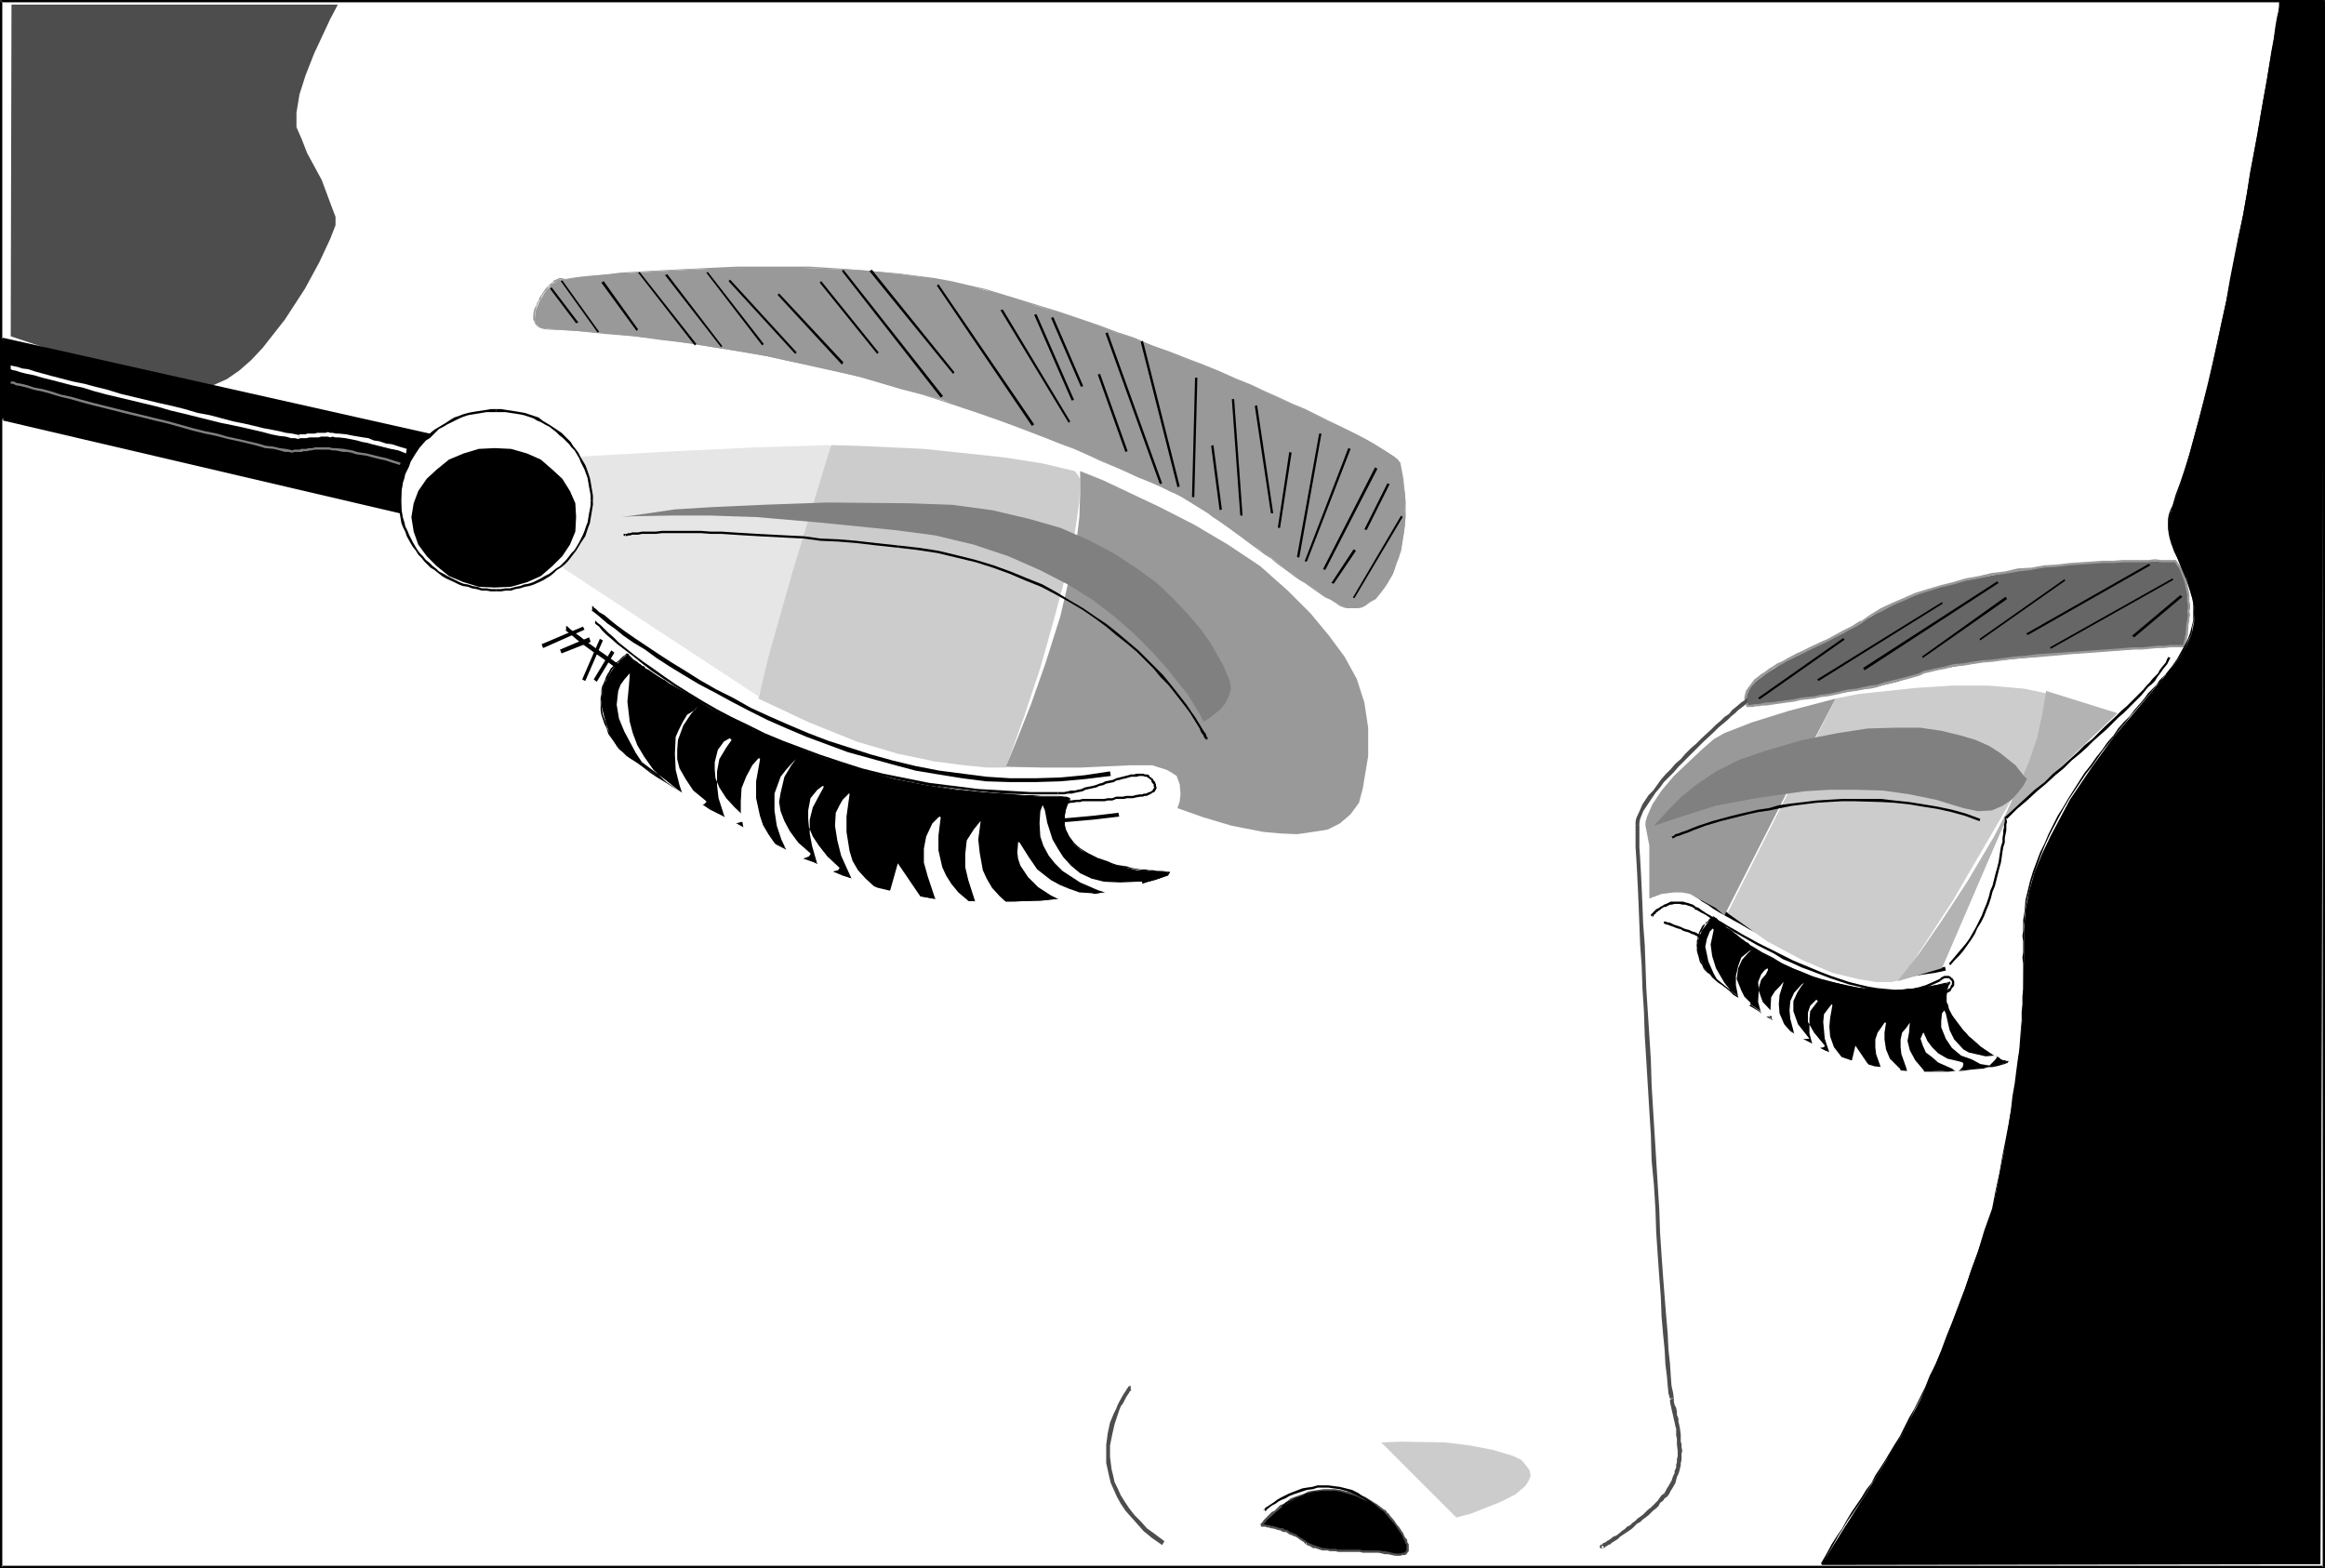 <?xml version="1.0" encoding="UTF-8" standalone="no"?>
<svg
   version="1.0"
   width="129.766mm"
   height="87.517mm"
   id="svg156"
   sodipodi:docname="Applying Eye Shadow.wmf"
   xmlns:inkscape="http://www.inkscape.org/namespaces/inkscape"
   xmlns:sodipodi="http://sodipodi.sourceforge.net/DTD/sodipodi-0.dtd"
   xmlns="http://www.w3.org/2000/svg"
   xmlns:svg="http://www.w3.org/2000/svg">
  <rect width="100%" height="100%" fill="#333333" stroke="none"/>
  <sodipodi:namedview
     id="namedview156"
     pagecolor="#ffffff"
     bordercolor="#000000"
     borderopacity="0.25"
     inkscape:showpageshadow="2"
     inkscape:pageopacity="0.0"
     inkscape:pagecheckerboard="0"
     inkscape:deskcolor="#d1d1d1"
     inkscape:document-units="mm" />
  <defs
     id="defs1">
    <pattern
       id="WMFhbasepattern"
       patternUnits="userSpaceOnUse"
       width="6"
       height="6"
       x="0"
       y="0" />
  </defs>
  <path
     style="fill:#ffffff;fill-opacity:1;fill-rule:evenodd;stroke:none"
     d="M 0.323,0.323 H 490.132 V 330.611 H 0.323 Z"
     id="path1" />
  <path
     style="fill:#000000;fill-opacity:1;fill-rule:evenodd;stroke:none"
     d="M 0.323,0.485 H 490.132 L 489.971,0.323 V 330.611 l 0.162,-0.323 H 0.323 l 0.162,0.323 V 0.323 H 0 v 330.288 0 0 0.162 h 0.162 v 0 H 0.323 490.132 h 0.162 v 0 0 -0.162 h 0.162 v 0 -330.288 0 l -0.162,-0.162 v 0 0 V 0 H 490.132 0.323 Z"
     id="path2" />
  <path
     style="fill:#000000;fill-opacity:1;fill-rule:evenodd;stroke:none"
     d="m 119.422,132.988 -0.323,-0.162 v 0 l 0.646,0.485 0.808,0.646 1.131,0.97 1.454,1.131 1.778,1.293 2.101,1.454 2.262,1.616 2.586,1.777 2.747,1.777 3.07,1.939 3.232,2.101 3.555,1.939 3.717,2.101 3.878,2.262 4.04,2.101 4.202,1.939 4.363,2.101 4.525,1.939 4.525,1.939 4.848,1.777 4.848,1.454 5.01,1.616 5.171,1.293 5.171,0.97 5.171,0.97 5.171,0.646 5.494,0.323 5.333,0.162 5.171,-0.162 5.494,-0.485 5.494,-0.646 -0.162,-0.808 -5.494,0.646 -5.333,0.485 -5.171,0.162 -5.333,-0.162 -5.333,-0.323 -5.171,-0.808 -5.333,-0.808 -5.01,-0.97 -5.01,-1.454 -5.01,-1.454 -4.848,-1.616 -4.686,-1.777 -4.686,-1.777 -4.525,-1.939 -4.363,-1.939 -4.202,-2.101 -4.04,-2.101 -3.878,-2.101 -3.717,-2.101 -3.394,-2.101 -3.232,-1.939 -3.07,-1.939 -2.747,-1.939 -2.586,-1.777 -2.262,-1.616 -2.101,-1.454 -1.778,-1.293 -1.454,-1.131 -1.131,-0.808 -0.808,-0.646 -0.485,-0.485 v 0 l -0.323,-0.162 z"
     id="path3" />
  <path
     style="fill:#4d4d4d;fill-opacity:1;fill-rule:evenodd;stroke:none"
     d="M 71.266,0.97 69.65,4.04 l -3.394,7.271 -1.778,4.524 -1.293,4.04 -0.646,3.878 v 3.07 l 1.131,2.585 1.131,2.909 3.07,5.656 2.101,5.656 0.808,2.101 v 1.777 l -1.131,2.909 -2.262,4.848 -3.07,5.656 -4.202,6.464 -4.686,5.979 -2.424,2.585 -2.586,2.262 -2.586,1.777 -2.909,1.293 -2.909,0.485 L 38.946,81.441 26.826,78.694 14.867,75.139 2.262,70.937 2.424,0.97 Z"
     id="path4" />
  <path
     style="fill:#e6e6e6;fill-opacity:1;fill-rule:evenodd;stroke:none"
     d="m 122.493,96.307 19.877,-1.131 17.13,-0.808 15.514,-0.485 0.323,0.646 -0.323,1.616 -1.454,6.14 -5.333,18.098 -8.242,26.501 -42.339,-27.793 z"
     id="path5" />
  <path
     style="fill:#000000;fill-opacity:1;fill-rule:evenodd;stroke:none"
     d="M 0.646,88.389 V 71.584 L 94.213,92.59 90.657,109.557 Z"
     id="path6" />
  <path
     style="fill:#000000;fill-opacity:1;fill-rule:evenodd;stroke:none"
     d="M 0.808,88.389 V 71.584 l -0.162,0.323 93.405,20.845 -0.162,-0.323 -3.555,17.128 0.323,-0.323 L 0.646,88.066 v 0.646 L 90.496,109.719 h 0.162 v 0 0 h 0.162 v 0 -0.162 l 3.555,-16.967 v 0 -0.162 0 0 l -0.162,-0.162 v 0 L 0.646,71.261 v 0 0 L 0.485,71.422 v 0 0 l -0.162,0.162 v 0 16.805 z"
     id="path7" />
  <path
     style="fill:#ffffff;fill-opacity:1;fill-rule:evenodd;stroke:none"
     d="m 84.517,105.679 0.323,-3.717 1.131,-3.878 1.939,-3.07 2.424,-2.909 3.07,-2.424 3.394,-1.777 3.717,-1.131 4.202,-0.162 4.04,0.162 3.717,1.131 3.555,1.777 2.909,2.424 2.586,2.909 1.778,3.07 1.131,3.878 0.485,3.717 -0.485,3.717 -1.131,3.555 -1.778,3.232 -2.586,2.909 -2.909,2.101 -3.555,1.777 -3.717,1.131 -4.04,0.485 -4.202,-0.485 -3.717,-1.131 -3.394,-1.777 -3.07,-2.101 -2.424,-2.909 -1.939,-3.232 -1.131,-3.555 z"
     id="path8" />
  <path
     style="fill:#000000;fill-opacity:1;fill-rule:evenodd;stroke:none"
     d="m 84.678,105.679 v -1.131 -0.97 l 0.162,-0.808 0.162,-0.97 0.323,-0.97 0.162,-0.808 0.485,-0.97 0.323,-0.646 0.323,-0.97 0.485,-0.808 0.485,-0.808 0.97,-1.454 1.293,-1.454 0.808,-0.485 0.646,-0.646 0.646,-0.646 0.646,-0.646 0.97,-0.485 0.808,-0.485 1.616,-0.808 0.97,-0.485 0.808,-0.323 0.97,-0.323 0.97,-0.162 0.97,-0.162 0.97,-0.162 0.97,-0.162 h 0.97 1.131 V 86.288 h -1.131 l -0.97,0.162 -0.97,0.162 -1.131,0.162 -0.97,0.162 -0.808,0.162 -1.131,0.323 -0.808,0.323 -0.97,0.323 -0.808,0.485 -0.97,0.646 -0.808,0.485 -0.808,0.485 -0.808,0.485 -0.808,0.646 -0.646,0.646 -0.646,0.646 -0.646,0.646 -0.646,0.808 -1.131,1.454 -0.485,0.97 -0.485,0.808 -0.323,0.808 -0.323,0.808 -0.485,0.97 -0.323,0.97 -0.162,0.808 -0.162,0.97 -0.162,0.97 v 0.97 1.131 z"
     id="path9" />
  <path
     style="fill:#000000;fill-opacity:1;fill-rule:evenodd;stroke:none"
     d="m 104.717,86.935 h 0.97 0.97 l 0.97,0.162 1.131,0.162 0.97,0.162 0.808,0.162 1.939,0.646 0.808,0.485 0.808,0.323 0.808,0.485 0.97,0.485 1.454,1.131 0.646,0.646 0.808,0.646 1.293,1.293 0.485,0.646 0.646,0.646 0.485,0.808 0.485,0.808 0.323,0.808 0.485,0.97 0.323,0.646 0.646,1.777 0.162,0.97 0.162,0.97 0.162,0.808 0.162,0.97 v 1.131 h 0.485 v -1.131 l -0.162,-0.97 -0.162,-0.97 -0.162,-0.97 -0.162,-0.808 -0.646,-1.939 -0.323,-0.808 -0.485,-0.808 -0.485,-0.808 -0.485,-0.97 -0.485,-0.646 -0.646,-0.808 -0.485,-0.808 -1.293,-1.293 -0.646,-0.646 -0.97,-0.646 -1.454,-0.97 -0.808,-0.485 -0.808,-0.485 -0.808,-0.646 -0.97,-0.323 -1.939,-0.646 -0.97,-0.162 -0.97,-0.162 -0.97,-0.162 -1.131,-0.162 -0.97,-0.162 h -0.97 z"
     id="path10" />
  <path
     style="fill:#000000;fill-opacity:1;fill-rule:evenodd;stroke:none"
     d="m 124.593,105.679 v -0.162 0.97 l -0.162,0.97 -0.162,0.808 -0.162,0.97 -0.162,0.97 -0.323,0.808 -0.323,0.97 -0.323,0.808 -0.808,1.616 -0.97,1.616 -0.646,0.646 -0.485,0.646 -0.646,0.808 -0.646,0.646 -0.646,0.646 -0.808,0.485 -0.808,0.646 -0.646,0.485 -0.97,0.485 -0.808,0.485 -1.616,0.808 -0.97,0.323 -0.97,0.162 -0.808,0.323 -0.97,0.162 -1.131,0.323 h -0.97 l -0.97,0.162 h -0.97 v 0 0.485 h 0.162 0.808 l 0.97,-0.162 h 1.131 l 0.97,-0.323 0.97,-0.162 0.97,-0.323 0.97,-0.162 0.97,-0.323 1.778,-0.808 0.808,-0.485 0.808,-0.485 0.808,-0.646 0.646,-0.646 0.808,-0.485 0.808,-0.646 0.646,-0.646 0.646,-0.808 0.485,-0.646 0.646,-0.808 0.97,-1.616 0.97,-1.454 0.323,-0.97 0.323,-0.97 0.323,-0.808 0.162,-0.97 0.162,-0.97 0.162,-0.97 0.162,-0.97 v -0.808 0 z"
     id="path11" />
  <path
     style="fill:#000000;fill-opacity:1;fill-rule:evenodd;stroke:none"
     d="m 104.717,124.262 h -1.131 l -0.97,-0.162 h -0.97 l -0.97,-0.323 -0.97,-0.162 -0.97,-0.323 -0.97,-0.162 -0.808,-0.323 -0.97,-0.485 -1.616,-0.808 -0.808,-0.485 -0.97,-0.485 -0.646,-0.646 -0.646,-0.485 -0.646,-0.646 -0.808,-0.646 -0.646,-0.808 -0.646,-0.646 -0.485,-0.646 -0.485,-0.808 -0.485,-0.808 -0.808,-1.616 -0.323,-0.808 -0.485,-0.97 -0.162,-0.808 -0.323,-0.97 -0.162,-0.97 -0.162,-0.808 v -0.97 -0.808 h -0.485 v 0.808 0.97 l 0.162,0.97 0.162,0.97 0.162,0.97 0.323,0.808 0.485,0.97 0.323,0.97 0.808,1.454 0.485,0.808 0.646,0.808 0.485,0.808 0.646,0.646 0.646,0.808 0.646,0.646 0.646,0.646 0.808,0.485 0.808,0.646 0.808,0.646 0.808,0.485 1.778,0.808 0.97,0.485 0.808,0.323 1.131,0.162 0.808,0.323 0.97,0.162 1.131,0.323 h 0.97 l 0.97,0.162 h 1.131 z"
     id="path12" />
  <path
     style="fill:#666666;fill-opacity:1;fill-rule:evenodd;stroke:none"
     d="m 368.609,148.985 -0.162,-1.293 v -0.97 l 0.646,-1.454 0.808,-1.131 2.747,-2.101 3.555,-2.262 8.565,-4.201 4.202,-2.101 3.717,-2.262 4.202,-2.424 4.686,-2.262 5.01,-1.939 5.333,-1.616 10.989,-2.101 10.989,-1.616 9.696,-0.646 7.918,-0.162 h 7.434 l 1.616,2.585 0.808,2.909 0.323,2.909 0.162,2.747 -0.646,4.686 -0.485,1.939 -23.755,1.616 -18.584,1.777 -7.918,1.293 -5.656,1.293 -4.525,1.616 -5.494,1.293 -11.958,1.939 z"
     id="path13" />
  <path
     style="fill:#999999;fill-opacity:1;fill-rule:evenodd;stroke:none"
     d="m 368.932,148.985 -0.323,-0.808 -0.162,-0.485 v -0.646 l 0.162,-0.485 0.485,-1.131 0.323,-0.646 0.485,-0.323 0.485,-0.646 0.808,-0.646 0.646,-0.485 0.646,-0.485 0.97,-0.646 0.808,-0.646 0.97,-0.485 0.97,-0.485 0.97,-0.646 2.101,-0.97 0.97,-0.485 2.262,-1.131 2.262,-0.97 0.97,-0.485 1.131,-0.646 2.101,-1.131 0.97,-0.485 0.97,-0.485 0.97,-0.485 0.97,-0.646 v 0 l -0.323,-0.323 v -0.162 l -0.808,0.485 -0.97,0.646 -0.97,0.485 -0.97,0.485 -2.101,1.131 -1.131,0.646 -1.131,0.485 -2.101,0.97 -2.262,1.131 -1.131,0.485 -2.101,1.131 -0.808,0.485 -1.131,0.485 -0.97,0.646 -0.808,0.485 -0.808,0.646 -0.808,0.485 -0.808,0.646 -0.646,0.485 -0.485,0.646 -0.485,0.646 -0.485,0.646 -0.323,0.485 -0.162,0.646 -0.162,0.646 v 0.646 l 0.162,0.646 0.323,0.808 z"
     id="path14" />
  <path
     style="fill:#999999;fill-opacity:1;fill-rule:evenodd;stroke:none"
     d="m 392.849,131.372 1.939,-1.454 2.262,-0.97 2.262,-1.293 2.424,-0.97 2.424,-1.131 2.586,-0.808 2.586,-0.808 2.747,-0.646 2.747,-0.808 2.747,-0.485 2.747,-0.646 2.747,-0.323 2.747,-0.485 2.747,-0.323 2.586,-0.485 2.747,-0.162 2.586,-0.323 2.424,-0.162 2.424,-0.162 2.262,-0.162 h 2.262 l 1.939,-0.162 h 1.939 3.555 l 1.293,-0.162 1.293,0.162 h 2.909 0.162 l 0.162,0.162 v -0.646 0.162 l -0.162,-0.162 h -3.07 l -1.293,-0.162 -1.293,0.162 h -3.555 -1.939 l -1.939,0.162 h -2.262 l -2.262,0.162 -2.424,0.162 -2.424,0.162 -2.586,0.323 -2.747,0.162 -2.586,0.485 -2.909,0.162 -2.747,0.646 -2.747,0.323 -2.747,0.646 -2.747,0.485 -2.747,0.808 -2.586,0.646 -2.747,0.808 -2.586,0.808 -2.586,1.131 -2.262,0.97 -2.424,1.131 -2.101,1.293 -2.101,1.454 z"
     id="path15" />
  <path
     style="fill:#999999;fill-opacity:1;fill-rule:evenodd;stroke:none"
     d="m 458.782,118.606 0.323,0.485 0.485,0.646 0.323,0.646 0.323,0.808 0.485,1.293 0.162,0.646 0.162,0.808 0.323,1.454 v 0.646 0.808 l 0.162,0.646 v 0.808 l -0.162,0.646 0.162,0.808 -0.162,1.131 -0.162,0.808 -0.162,2.101 -0.162,0.485 v 0.485 l -0.162,0.323 -0.162,0.646 v 0.162 0.323 l 0.323,0.323 v -0.485 l 0.162,0.162 v -0.162 -0.323 l 0.162,-0.485 0.162,-0.485 v -0.323 l 0.162,-0.485 0.162,-2.262 0.162,-0.646 v -0.646 l 0.162,-0.646 -0.162,-0.808 0.162,-0.646 v -0.808 l -0.162,-0.646 v -0.808 -0.646 l -0.162,-0.808 -0.162,-0.808 -0.162,-0.808 -0.162,-0.646 -0.485,-1.454 -0.323,-0.808 -0.485,-0.646 -0.323,-0.485 -0.485,-0.646 z"
     id="path16" />
  <path
     style="fill:#999999;fill-opacity:1;fill-rule:evenodd;stroke:none"
     d="m 460.721,136.543 v -0.485 h -1.131 -0.808 -0.97 l -1.293,0.162 h -1.454 l -1.616,0.162 -1.616,0.162 h -1.939 l -1.939,0.162 -2.101,0.162 -2.101,0.162 -2.262,0.162 -4.525,0.323 -7.272,0.485 -2.424,0.323 -2.262,0.162 -2.424,0.323 -2.262,0.323 -2.262,0.162 -2.101,0.323 -1.939,0.323 -1.939,0.162 -1.778,0.485 -1.616,0.323 -1.454,0.323 -1.454,0.323 -0.97,0.485 v 0 l 0.162,0.485 v 0 l 0.97,-0.485 1.454,-0.323 1.293,-0.323 1.778,-0.323 1.778,-0.485 1.939,-0.162 1.939,-0.323 2.101,-0.323 2.101,-0.162 2.262,-0.323 2.424,-0.323 2.262,-0.162 2.424,-0.162 7.272,-0.646 4.525,-0.323 2.262,-0.162 2.101,-0.162 2.101,-0.162 1.939,-0.162 h 1.939 l 1.616,-0.162 1.616,-0.162 h 1.454 l 1.293,-0.162 h 0.97 0.808 1.131 v -0.485 z"
     id="path17" />
  <path
     style="fill:#999999;fill-opacity:1;fill-rule:evenodd;stroke:none"
     d="m 404.808,142.037 -1.131,0.323 -1.131,0.323 -1.293,0.323 -2.586,0.646 -1.293,0.323 -1.454,0.485 -1.454,0.162 -1.454,0.323 -1.454,0.323 -1.616,0.162 -1.454,0.323 -1.454,0.323 -1.616,0.323 -1.293,0.162 -1.454,0.323 -1.616,0.162 -1.293,0.162 -1.454,0.323 -1.293,0.162 -1.131,0.162 -1.131,0.162 -1.131,0.162 h -0.97 l -0.808,0.162 -0.808,0.162 h -0.808 l -0.646,0.162 h -0.323 l -0.808,0.162 v 0.162 l 0.323,0.323 v -0.485 l 0.162,0.162 -0.162,0.162 h 0.485 0.485 l 0.646,-0.162 h 0.646 l 0.808,-0.162 h 0.808 l 1.131,-0.162 1.131,-0.162 1.131,-0.162 1.131,-0.162 1.293,-0.162 1.293,-0.323 1.454,-0.162 1.454,-0.162 1.454,-0.323 1.454,-0.162 1.616,-0.323 1.454,-0.323 1.454,-0.323 1.454,-0.162 1.616,-0.323 1.454,-0.162 1.454,-0.323 1.293,-0.485 1.454,-0.323 2.586,-0.646 1.293,-0.323 1.131,-0.323 1.131,-0.323 z"
     id="path18" />
  <path
     style="fill:#999999;fill-opacity:1;fill-rule:evenodd;stroke:none"
     d="m 118.937,58.98 h -1.131 l -1.616,1.131 -1.293,1.616 -1.131,1.939 -0.808,1.939 -0.162,1.777 0.162,0.97 0.485,0.323 0.646,0.485 0.97,0.162 12.766,0.97 11.797,1.293 11.635,1.777 10.504,1.777 10.181,2.262 9.534,2.101 17.291,4.848 15.029,5.332 12.928,5.009 20.362,8.887 3.555,2.101 4.202,2.585 9.696,6.787 9.696,7.11 4.525,3.07 3.878,2.424 1.616,0.485 1.454,0.162 1.616,-0.162 1.293,-0.97 1.616,-0.808 1.293,-1.616 2.262,-3.717 1.778,-4.848 0.808,-5.494 v -6.464 l -1.131,-6.625 -0.323,-0.646 -1.616,-1.131 -5.01,-3.07 -8.08,-3.878 -10.342,-4.848 -12.443,-5.494 -14.382,-5.656 -15.352,-5.494 -16.806,-5.332 -6.626,-1.777 -7.11,-1.454 -7.272,-0.97 -7.595,-0.808 -15.352,-0.646 -14.706,0.162 -13.09,0.646 -10.827,0.646 z"
     id="path19" />
  <path
     style="fill:#999999;fill-opacity:1;fill-rule:evenodd;stroke:none"
     d="m 118.937,58.818 -0.323,-0.162 h -0.646 l -0.323,0.162 -0.323,0.162 -0.485,0.162 -0.323,0.485 -0.323,0.162 -0.323,0.323 -0.485,0.485 -0.323,0.323 -0.323,0.485 -0.323,0.485 -0.323,0.485 -0.323,0.485 -0.162,0.646 -0.323,0.323 -0.162,0.646 -0.323,0.485 -0.162,0.485 -0.162,0.97 v 0.485 0.485 l 0.323,0.646 0.162,0.323 0.323,0.485 0.646,0.323 0.485,0.162 0.646,0.162 v 0 -0.162 h 0.162 l -0.646,-0.323 h -0.485 l -0.808,-0.323 -0.162,-0.323 -0.162,-0.323 -0.162,-0.485 V 67.383 66.898 66.413 l 0.162,-0.97 0.162,-0.485 0.162,-0.485 0.162,-0.485 0.323,-0.485 0.323,-0.485 0.162,-0.485 0.323,-0.485 0.323,-0.485 0.485,-0.485 0.162,-0.323 0.323,-0.485 0.485,-0.162 0.323,-0.485 0.323,-0.162 0.323,-0.162 0.323,-0.162 0.323,-0.162 h 0.646 l 0.323,0.162 z"
     id="path20" />
  <path
     style="fill:#999999;fill-opacity:1;fill-rule:evenodd;stroke:none"
     d="m 115.059,69.483 6.464,0.323 6.141,0.646 6.141,0.485 5.818,0.808 5.818,0.646 5.656,0.97 5.333,0.808 5.333,0.97 5.171,1.131 4.848,0.97 4.848,1.131 4.686,1.131 4.363,1.293 4.363,1.293 4.363,1.131 4.04,1.293 3.878,1.293 3.878,1.293 3.717,1.293 3.555,1.293 6.787,2.585 3.232,1.293 3.07,1.131 2.909,1.293 2.747,1.293 2.747,1.131 2.586,1.131 2.424,1.131 2.424,0.97 2.262,0.97 2.262,1.131 0.162,-0.323 -2.262,-0.97 -2.262,-0.97 -2.424,-1.131 -2.424,-0.97 -2.586,-1.131 -2.747,-1.131 -2.747,-1.293 -3.07,-1.293 -3.07,-1.293 -3.07,-1.293 -6.787,-2.585 -3.555,-1.293 -3.717,-1.131 -3.878,-1.454 -3.878,-1.131 -4.202,-1.293 -4.202,-1.293 -4.363,-1.293 -4.363,-1.131 -4.848,-1.131 -4.848,-1.131 -4.848,-1.131 -5.171,-0.97 -5.333,-0.97 -5.333,-0.97 -5.656,-0.808 -5.818,-0.808 -5.818,-0.646 -6.141,-0.646 -6.141,-0.485 -6.464,-0.323 z"
     id="path21" />
  <path
     style="fill:#999999;fill-opacity:1;fill-rule:evenodd;stroke:none"
     d="m 246.925,103.74 0.808,0.323 1.778,0.808 0.97,0.646 3.07,1.939 1.293,0.808 0.97,0.808 1.293,0.808 1.131,0.808 1.131,0.808 1.293,0.97 1.131,0.808 1.293,0.97 1.293,0.97 1.131,0.808 1.293,0.97 1.293,0.808 1.131,0.97 2.424,1.777 1.293,0.97 1.131,0.808 1.131,0.646 1.131,0.808 1.131,0.808 2.101,1.454 1.131,0.485 0.97,0.646 0.97,0.646 0.162,-0.162 -1.131,-0.646 -0.808,-0.646 -1.131,-0.646 -2.101,-1.293 -1.131,-0.808 -1.131,-0.808 -1.131,-0.808 -1.293,-0.808 -1.131,-0.97 -2.424,-1.616 -1.293,-0.97 -1.131,-0.97 -1.293,-0.808 -1.131,-0.97 -1.293,-0.97 -1.293,-0.808 -1.293,-0.97 -1.131,-0.808 -1.131,-0.97 -1.293,-0.808 -1.131,-0.808 -1.131,-0.646 -1.131,-0.808 -3.07,-2.101 -0.97,-0.485 -1.778,-0.97 -0.808,-0.323 z"
     id="path22" />
  <path
     style="fill:#999999;fill-opacity:1;fill-rule:evenodd;stroke:none"
     d="m 282.638,127.817 0.808,0.323 0.646,0.162 h 0.808 0.808 0.646 l 0.808,-0.162 0.808,-0.323 0.646,-0.485 0.646,-0.485 0.808,-0.485 1.293,-1.616 0.646,-0.646 0.646,-0.97 1.131,-1.939 0.485,-1.293 0.323,-1.131 0.485,-1.131 0.323,-1.454 0.323,-1.293 0.485,-2.747 0.162,-1.616 0.162,-1.454 v -1.616 -1.616 l -0.323,-3.232 -0.162,-1.616 -0.646,-3.393 h -0.323 l 0.646,3.393 0.323,1.616 0.162,3.232 0.162,1.616 -0.162,1.616 v 1.454 l -0.162,1.616 -0.485,2.747 -0.323,1.293 -0.323,1.293 -0.485,1.293 -0.485,1.131 -0.485,1.131 -1.131,1.939 -0.485,0.97 -0.646,0.808 -0.646,0.646 -0.646,0.808 -0.646,0.485 -0.808,0.485 -0.646,0.323 -0.808,0.323 -0.646,0.162 -0.646,0.162 h -0.808 l -0.808,-0.162 -0.646,-0.162 -0.646,-0.162 z"
     id="path23" />
  <path
     style="fill:#999999;fill-opacity:1;fill-rule:evenodd;stroke:none"
     d="m 295.404,97.6 -0.323,-0.323 -0.485,-0.485 -0.485,-0.485 -0.808,-0.485 -0.97,-0.646 -1.293,-0.808 -1.293,-0.808 -1.454,-0.808 -1.778,-0.97 -1.939,-0.97 -4.363,-2.101 -4.848,-2.424 -2.747,-1.131 -2.747,-1.293 -2.909,-1.293 -3.07,-1.454 -3.232,-1.293 -3.232,-1.454 -3.555,-1.454 -3.394,-1.293 -3.717,-1.454 -3.717,-1.293 -3.717,-1.616 -3.878,-1.293 -3.878,-1.454 -8.08,-2.747 -4.202,-1.293 -4.202,-1.293 -4.202,-1.293 -0.162,0.323 4.202,1.293 4.202,1.131 4.202,1.454 8.08,2.747 3.878,1.293 3.878,1.454 3.878,1.454 3.717,1.454 3.555,1.293 3.555,1.454 3.394,1.454 3.232,1.293 3.232,1.454 3.07,1.293 2.909,1.293 2.747,1.293 2.747,1.293 4.848,2.262 4.363,2.262 1.939,0.97 1.778,0.97 1.454,0.808 1.454,0.808 1.131,0.646 0.97,0.646 0.808,0.485 0.646,0.646 0.323,0.162 0.162,0.485 z"
     id="path24" />
  <path
     style="fill:#999999;fill-opacity:1;fill-rule:evenodd;stroke:none"
     d="m 210.888,61.889 -3.232,-0.97 -3.555,-0.808 -3.394,-0.808 -3.555,-0.646 -3.717,-0.485 -3.717,-0.485 -3.717,-0.323 -7.595,-0.646 -7.757,-0.485 h -3.878 -7.434 -3.555 l -3.717,0.162 -3.394,0.162 -3.394,0.162 -3.232,0.162 -2.909,0.162 -3.07,0.162 -2.747,0.162 -2.586,0.162 -2.262,0.323 -2.101,0.162 -1.939,0.162 -1.616,0.162 -1.293,0.162 -1.131,0.162 -0.808,0.162 h -0.646 l -0.162,0.162 0.162,0.162 v -0.323 l 0.162,0.323 v -0.162 h 0.485 l 0.808,-0.162 h 1.131 l 1.293,-0.162 1.616,-0.162 1.939,-0.162 2.101,-0.323 2.262,-0.162 2.586,-0.323 2.747,-0.162 3.07,-0.162 2.909,-0.162 3.232,-0.162 3.394,-0.162 h 3.394 l 3.717,-0.162 h 3.555 7.434 3.878 l 7.757,0.323 7.595,0.646 3.717,0.323 3.717,0.485 3.717,0.646 3.555,0.646 3.394,0.808 3.394,0.646 3.232,1.131 z"
     id="path25" />
  <path
     style="fill:#000000;fill-opacity:1;fill-rule:evenodd;stroke:none"
     d="m 134.613,57.526 11.958,15.351 0.323,-0.323 -11.958,-15.189 z"
     id="path26" />
  <path
     style="fill:#000000;fill-opacity:1;fill-rule:evenodd;stroke:none"
     d="m 153.681,59.303 14.059,15.351 0.323,-0.323 -14.059,-15.351 z"
     id="path27" />
  <path
     style="fill:#000000;fill-opacity:1;fill-rule:evenodd;stroke:none"
     d="M 164.024,62.212 177.598,76.916 177.921,76.432 164.347,61.889 Z"
     id="path28" />
  <path
     style="fill:#000000;fill-opacity:1;fill-rule:evenodd;stroke:none"
     d="m 183.416,57.202 17.614,21.653 0.323,-0.323 -17.453,-21.653 z"
     id="path29" />
  <path
     style="fill:#000000;fill-opacity:1;fill-rule:evenodd;stroke:none"
     d="m 177.598,57.202 20.846,26.662 0.485,-0.323 -21.008,-26.662 z"
     id="path30" />
  <path
     style="fill:#000000;fill-opacity:1;fill-rule:evenodd;stroke:none"
     d="m 197.637,60.273 20.038,29.571 0.485,-0.323 -20.2,-29.571 z"
     id="path31" />
  <path
     style="fill:#000000;fill-opacity:1;fill-rule:evenodd;stroke:none"
     d="m 211.049,65.443 14.382,23.754 0.323,-0.323 -14.221,-23.592 z"
     id="path32" />
  <path
     style="fill:#000000;fill-opacity:1;fill-rule:evenodd;stroke:none"
     d="m 233.189,70.291 11.474,31.833 0.485,-0.162 -11.474,-31.833 z"
     id="path33" />
  <path
     style="fill:#000000;fill-opacity:1;fill-rule:evenodd;stroke:none"
     d="m 240.622,72.069 7.757,30.702 0.485,-0.162 -7.757,-30.702 z"
     id="path34" />
  <path
     style="fill:#000000;fill-opacity:1;fill-rule:evenodd;stroke:none"
     d="m 252.096,79.663 -0.646,25.208 h 0.485 l 0.646,-25.208 z"
     id="path35" />
  <path
     style="fill:#000000;fill-opacity:1;fill-rule:evenodd;stroke:none"
     d="m 259.853,84.188 1.778,24.561 h 0.485 l -1.778,-24.561 z"
     id="path36" />
  <path
     style="fill:#000000;fill-opacity:1;fill-rule:evenodd;stroke:none"
     d="m 278.275,91.459 -4.686,26.016 0.485,0.162 4.686,-26.177 z"
     id="path37" />
  <path
     style="fill:#000000;fill-opacity:1;fill-rule:evenodd;stroke:none"
     d="m 284.416,94.529 -9.211,23.915 h 0.485 l 9.211,-23.754 z"
     id="path38" />
  <path
     style="fill:#000000;fill-opacity:1;fill-rule:evenodd;stroke:none"
     d="m 290.072,98.569 -10.989,21.491 0.485,0.162 10.989,-21.33 z"
     id="path39" />
  <path
     style="fill:#000000;fill-opacity:1;fill-rule:evenodd;stroke:none"
     d="m 292.657,101.963 -4.848,9.695 0.485,0.162 4.848,-9.695 z"
     id="path40" />
  <path
     style="fill:#000000;fill-opacity:1;fill-rule:evenodd;stroke:none"
     d="m 295.566,108.749 -10.181,17.29 0.323,0.162 10.181,-17.128 z"
     id="path41" />
  <path
     style="fill:#000000;fill-opacity:1;fill-rule:evenodd;stroke:none"
     d="m 264.7,85.642 3.394,22.622 h 0.485 l -3.394,-22.784 z"
     id="path42" />
  <path
     style="fill:#000000;fill-opacity:1;fill-rule:evenodd;stroke:none"
     d="m 221.715,67.059 6.302,14.543 0.485,-0.162 -6.302,-14.543 z"
     id="path43" />
  <path
     style="fill:#000000;fill-opacity:1;fill-rule:evenodd;stroke:none"
     d="m 231.573,79.017 5.818,16.32 0.485,-0.162 -5.818,-16.32 z"
     id="path44" />
  <path
     style="fill:#000000;fill-opacity:1;fill-rule:evenodd;stroke:none"
     d="m 255.489,94.045 1.778,13.573 0.485,-0.162 -1.778,-13.573 z"
     id="path45" />
  <path
     style="fill:#000000;fill-opacity:1;fill-rule:evenodd;stroke:none"
     d="m 172.912,59.626 12.12,15.028 0.323,-0.323 L 173.235,59.303 Z"
     id="path46" />
  <path
     style="fill:#000000;fill-opacity:1;fill-rule:evenodd;stroke:none"
     d="m 126.856,59.626 7.434,10.18 0.323,-0.323 -7.272,-10.18 z"
     id="path47" />
  <path
     style="fill:#000000;fill-opacity:1;fill-rule:evenodd;stroke:none"
     d="m 218.16,66.413 7.918,18.098 0.485,-0.162 -7.918,-18.098 z"
     id="path48" />
  <path
     style="fill:#000000;fill-opacity:1;fill-rule:evenodd;stroke:none"
     d="m 271.972,95.337 -2.424,15.997 h 0.485 l 2.424,-15.836 z"
     id="path49" />
  <path
     style="fill:#000000;fill-opacity:1;fill-rule:evenodd;stroke:none"
     d="m 285.547,115.859 -4.686,7.11 0.485,0.162 4.686,-6.948 z"
     id="path50" />
  <path
     style="fill:#000000;fill-opacity:1;fill-rule:evenodd;stroke:none"
     d="m 148.995,57.526 11.797,15.351 0.323,-0.323 -11.797,-15.189 z"
     id="path51" />
  <path
     style="fill:#000000;fill-opacity:1;fill-rule:evenodd;stroke:none"
     d="m 140.269,58.01 11.797,15.189 0.323,-0.162 -11.635,-15.189 z"
     id="path52" />
  <path
     style="fill:#000000;fill-opacity:1;fill-rule:evenodd;stroke:none"
     d="m 118.291,59.303 7.757,10.826 0.323,-0.162 -7.757,-10.826 z"
     id="path53" />
  <path
     style="fill:#000000;fill-opacity:1;fill-rule:evenodd;stroke:none"
     d="m 116.029,60.919 5.494,7.271 0.485,-0.162 -5.656,-7.433 z"
     id="path54" />
  <path
     style="fill:#000000;fill-opacity:1;fill-rule:evenodd;stroke:none"
     d="m 86.779,109.072 0.485,-2.909 0.97,-2.585 1.778,-2.585 2.101,-1.939 2.586,-2.101 3.07,-1.293 3.232,-0.97 3.394,-0.162 3.394,0.162 3.394,0.97 2.909,1.293 2.424,2.101 2.101,1.939 1.616,2.585 1.131,2.585 0.162,2.909 -0.162,3.07 -1.131,2.747 -1.616,2.424 -2.101,2.101 -2.424,2.101 -2.909,1.293 -3.394,0.97 -3.394,0.162 -3.394,-0.162 -3.232,-0.97 -3.07,-1.293 -2.586,-2.101 -2.101,-2.101 -1.778,-2.424 -0.97,-2.747 z"
     id="path55" />
  <path
     style="fill:#cccccc;fill-opacity:1;fill-rule:evenodd;stroke:none"
     d="m 175.336,93.883 5.656,0.162 13.898,0.646 16.806,1.777 8.242,1.293 6.787,1.616 0.646,0.808 0.485,0.97 -0.162,4.686 -0.97,6.625 -1.778,8.403 -2.586,9.695 -2.909,10.342 -3.555,10.665 -3.717,10.342 h -4.04 l -4.848,-0.485 -6.141,-0.808 -7.757,-1.616 -8.726,-2.585 -10.019,-4.04 -10.666,-5.009 2.101,-8.726 5.171,-18.26 z"
     id="path56" />
  <path
     style="fill:#999999;fill-opacity:1;fill-rule:evenodd;stroke:none"
     d="m 227.856,99.377 4.848,1.939 11.958,5.656 7.272,3.717 7.11,4.201 6.787,4.524 5.818,5.171 4.848,4.848 3.878,4.686 3.232,4.363 2.586,4.686 1.616,5.009 0.808,5.332 v 5.979 l -1.131,6.787 -0.808,3.07 -1.778,2.424 -2.262,1.939 -2.586,1.293 -3.07,0.485 -3.394,0.485 -3.555,-0.162 -3.555,-0.323 -6.626,-1.293 -5.979,-1.777 -5.494,-1.939 0.485,-1.454 0.162,-1.616 -0.162,-1.939 -0.646,-1.777 -0.97,-0.646 -1.131,-0.646 -3.07,-0.97 h -4.525 l -10.504,0.485 h -8.08 l -7.757,-0.162 2.586,-6.302 2.747,-6.948 3.07,-8.726 3.07,-9.695 2.424,-10.342 0.97,-5.332 0.646,-5.332 0.162,-4.848 z"
     id="path57" />
  <path
     style="fill:#ffffff;fill-opacity:1;fill-rule:evenodd;stroke:none"
     d="m 2.262,77.886 v 0 l 0.323,0.162 0.808,0.162 0.97,0.323 1.293,0.323 1.616,0.323 1.616,0.485 1.939,0.485 4.363,1.131 2.262,0.485 2.586,0.808 2.424,0.646 2.747,0.646 8.08,1.939 2.747,0.808 2.747,0.646 2.586,0.646 2.586,0.646 2.586,0.646 2.424,0.485 2.262,0.485 2.101,0.485 2.101,0.485 1.778,0.485 1.616,0.323 1.454,0.162 1.131,0.323 h 0.808 l 0.646,0.162 h 0.162 v -0.808 0 L 62.378,91.621 61.57,91.459 60.277,91.298 58.984,90.974 57.368,90.651 55.59,90.328 53.651,89.843 51.55,89.359 49.126,88.874 46.702,88.227 44.278,87.581 41.693,87.096 38.946,86.288 36.36,85.642 33.451,84.996 25.371,83.057 22.786,82.249 20.2,81.602 17.776,80.956 15.352,80.471 10.989,79.34 9.211,78.855 7.434,78.371 5.979,77.886 4.686,77.724 3.717,77.401 2.909,77.239 2.262,77.078 v 0 z"
     id="path58" />
  <path
     style="fill:#ffffff;fill-opacity:1;fill-rule:evenodd;stroke:none"
     d="m 63.024,92.59 v 0 l 0.323,-0.162 h 1.293 l 0.646,-0.162 h 0.808 0.808 0.323 l 0.485,-0.162 h 0.97 0.485 l 0.485,0.162 0.485,-0.162 0.646,0.162 h 0.646 l 1.454,0.162 0.808,0.162 0.808,0.162 0.808,0.162 1.131,0.323 0.97,0.162 1.131,0.323 1.293,0.323 1.293,0.323 1.293,0.323 1.616,0.323 1.616,0.646 0.162,-0.97 L 84.194,94.206 82.739,93.722 81.446,93.56 79.992,93.075 78.861,92.914 77.73,92.429 76.598,92.267 75.629,92.106 74.659,91.944 73.851,91.782 73.043,91.621 71.427,91.459 H 70.942 l -0.808,-0.162 h -0.485 l -0.485,-0.162 -0.485,0.162 h -0.97 -0.485 -0.323 l -0.485,0.162 h -0.323 -0.808 -0.485 l -0.323,0.162 h -1.131 l -0.485,0.162 h 0.162 z"
     id="path59" />
  <path
     style="fill:#4d4d4d;fill-opacity:1;fill-rule:evenodd;stroke:none"
     d="m 238.521,293.284 v -0.97 l -0.485,0.162 -0.162,0.323 -0.162,0.162 -0.162,0.323 -0.323,0.485 -0.323,0.485 -0.808,1.454 -0.323,0.646 -0.323,0.808 -0.485,0.97 -0.808,1.939 -0.485,2.262 -0.323,2.424 v 1.293 1.293 1.293 l 0.323,1.454 0.323,1.454 0.323,1.293 0.646,1.454 0.646,1.454 0.808,1.454 0.97,1.454 1.293,1.454 1.293,1.454 1.293,1.454 1.778,1.454 2.101,1.454 0.485,-0.808 -1.939,-1.454 -1.778,-1.293 -1.293,-1.454 -1.293,-1.293 -1.131,-1.454 -0.97,-1.454 -0.808,-1.293 -0.646,-1.454 -0.646,-1.293 -0.323,-1.454 -0.323,-1.293 -0.162,-1.293 -0.162,-1.293 v -1.293 -1.131 l 0.485,-2.424 0.485,-2.101 0.646,-1.939 0.323,-0.97 0.323,-0.808 0.485,-0.646 0.323,-0.646 0.323,-0.646 0.323,-0.485 0.323,-0.485 0.162,-0.323 0.323,-0.162 -0.162,-0.162 v 0.162 -0.97 z"
     id="path60" />
  <path
     style="fill:#000000;fill-opacity:1;fill-rule:evenodd;stroke:none"
     d="m 265.993,321.723 2.101,-1.939 2.262,-1.939 3.07,-1.777 3.717,-1.131 2.262,-0.485 h 2.262 l 2.262,0.485 2.586,0.646 2.586,1.293 2.909,1.777 1.293,1.454 2.586,3.555 0.97,1.777 0.162,1.616 -0.162,0.485 -0.485,0.323 h -1.939 l -5.656,-0.646 h -5.171 l -4.525,-0.485 -1.939,-0.646 -1.616,-0.646 -2.909,-1.939 -2.909,-1.131 z"
     id="path61" />
  <path
     style="fill:#4d4d4d;fill-opacity:1;fill-rule:evenodd;stroke:none"
     d="m 265.993,322.046 0.323,-0.323 0.162,-0.162 0.485,-0.485 0.323,-0.485 0.323,-0.323 0.485,-0.323 0.485,-0.485 0.485,-0.485 1.293,-0.97 0.646,-0.485 0.808,-0.485 0.808,-0.485 1.616,-0.646 0.97,-0.323 0.97,-0.485 0.97,-0.162 1.131,-0.162 0.97,-0.162 h 1.131 1.131 l 1.131,0.162 1.293,0.323 1.131,0.162 1.293,0.485 1.293,0.646 1.293,0.485 1.454,0.97 1.454,0.97 0.162,-0.323 -1.454,-1.131 -1.293,-0.808 -1.293,-0.808 -1.454,-0.485 -1.293,-0.485 -1.293,-0.162 -1.131,-0.323 -1.293,-0.162 h -1.131 -1.131 l -1.131,0.162 -1.131,0.162 -0.97,0.162 -0.97,0.485 -0.97,0.323 -1.778,0.646 -0.808,0.646 -0.646,0.485 -0.808,0.323 -1.131,1.131 -0.646,0.323 -0.485,0.485 -0.485,0.485 -0.323,0.323 -0.323,0.323 -0.485,0.646 -0.162,0.162 -0.162,0.162 v 0.162 l 0.162,-0.162 z"
     id="path62" />
  <path
     style="fill:#4d4d4d;fill-opacity:1;fill-rule:evenodd;stroke:none"
     d="m 292.011,318.815 h -0.162 l 0.323,0.323 0.162,0.323 0.323,0.162 0.162,0.323 0.97,1.131 0.323,0.323 0.323,0.485 0.323,0.485 0.97,1.454 0.162,0.323 0.162,0.485 0.323,0.485 v 0.323 l 0.323,0.323 v 0.485 0.485 0.323 l -0.162,0.162 -0.162,0.162 -0.162,0.162 h -0.323 l -0.485,0.162 h -0.97 v 0 l -0.162,0.485 h 0.162 0.97 l 0.485,-0.162 h 0.485 l 0.323,-0.162 0.162,-0.323 0.323,-0.323 v -0.485 -0.646 -0.323 l -0.323,-0.485 v -0.485 l -0.323,-0.323 -0.323,-0.485 -0.162,-0.485 -0.97,-1.454 -0.323,-0.323 -0.323,-0.485 -0.323,-0.485 -0.97,-1.131 -0.162,-0.323 -0.323,-0.162 -0.162,-0.323 -0.323,-0.323 -0.162,-0.162 z"
     id="path63" />
  <path
     style="fill:#4d4d4d;fill-opacity:1;fill-rule:evenodd;stroke:none"
     d="m 294.435,327.702 -0.808,-0.162 -0.646,-0.162 -0.808,-0.162 h -0.485 l -0.808,-0.162 h -0.808 -0.485 -0.808 -0.646 -0.646 l -0.646,-0.162 h -3.232 -0.646 -0.646 l -0.646,-0.162 h -0.485 -0.646 l -0.97,-0.162 h -0.485 l -0.485,-0.162 -0.485,-0.162 -0.485,-0.162 -0.485,-0.162 -0.808,-0.323 -0.323,-0.162 -0.323,-0.162 -0.162,0.485 0.162,0.162 0.485,0.162 0.323,0.162 0.485,0.323 h 0.485 l 0.485,0.162 0.485,0.162 0.485,0.162 h 0.646 0.485 l 0.485,0.162 h 0.646 0.485 l 0.646,0.162 h 0.646 0.646 3.232 l 0.646,0.162 h 0.646 0.646 0.808 0.485 0.808 l 0.646,0.162 0.646,0.162 h 0.646 l 0.808,0.162 0.646,0.162 z"
     id="path64" />
  <path
     style="fill:#4d4d4d;fill-opacity:1;fill-rule:evenodd;stroke:none"
     d="m 275.689,325.278 -0.323,-0.323 -0.323,-0.162 -0.485,-0.323 -0.808,-0.485 -0.323,-0.323 -0.485,-0.162 -0.323,-0.162 -0.485,-0.162 -0.646,-0.485 h -0.485 l -0.323,-0.323 h -0.485 l -0.646,-0.162 -0.485,-0.162 -0.646,-0.162 h -0.323 l -0.323,-0.162 h -0.162 -0.323 l -0.323,-0.162 h -0.162 -0.162 -0.646 l 0.162,0.485 v -0.485 l -0.162,0.485 h 0.485 0.162 0.323 l 0.323,0.162 h 0.162 0.323 l 0.162,0.162 h 0.323 l 0.808,0.162 0.323,0.162 0.808,0.162 0.162,0.162 0.485,0.162 h 0.485 l 0.646,0.485 0.485,0.162 0.323,0.162 0.485,0.162 0.323,0.162 0.646,0.485 0.485,0.323 0.323,0.162 0.323,0.485 z"
     id="path65" />
  <path
     style="fill:#000000;fill-opacity:1;fill-rule:evenodd;stroke:none"
     d="m 270.518,317.845 5.01,1.616 10.181,3.232 4.525,0.808 h 1.454 l 0.97,-0.162 0.485,-0.646 -0.808,-0.97 -1.454,-1.616 -2.586,-2.101 -1.131,-1.131 -1.454,-0.808 -1.939,-0.97 -2.586,-0.485 h -2.909 l -3.717,0.97 z"
     id="path66" />
  <path
     style="fill:#000000;fill-opacity:1;fill-rule:evenodd;stroke:none"
     d="m 270.518,317.845 v 0 l 0.323,0.162 0.323,0.162 0.646,0.162 0.808,0.323 0.808,0.323 1.131,0.323 0.97,0.323 1.293,0.323 1.131,0.485 1.293,0.323 1.293,0.485 1.293,0.323 1.293,0.323 2.586,0.808 1.293,0.323 1.131,0.162 0.97,0.162 0.97,0.162 h 0.808 0.808 0.646 l 0.323,-0.162 0.323,-0.323 v -0.485 l -0.162,-0.485 -0.323,-0.646 -0.808,-0.646 -0.808,-0.97 -1.293,-0.97 -1.293,-0.97 -0.162,0.323 1.454,0.97 1.131,0.97 0.808,0.808 0.646,0.646 0.485,0.646 0.162,0.323 -0.162,0.323 v 0.162 l -0.485,0.162 -0.485,0.162 h -0.808 l -0.808,-0.162 h -0.97 l -0.97,-0.323 -1.131,-0.162 -1.293,-0.323 -1.131,-0.323 -1.454,-0.323 -1.131,-0.323 -1.454,-0.485 -1.131,-0.323 -1.293,-0.485 -1.293,-0.323 -1.131,-0.323 -1.131,-0.485 -0.97,-0.323 -0.97,-0.323 -0.646,-0.162 -0.646,-0.323 -0.485,-0.162 h -0.323 v 0 z"
     id="path67" />
  <path
     style="fill:#000000;fill-opacity:1;fill-rule:evenodd;stroke:none"
     d="m 288.294,318.168 v -0.323 l -0.162,-0.162 -0.162,-0.162 -0.162,-0.162 -0.162,-0.323 -0.323,-0.162 -0.323,-0.162 -0.162,-0.162 -0.808,-0.485 -0.808,-0.485 -0.485,-0.323 -0.485,-0.162 -0.485,-0.162 -0.646,-0.162 -0.646,-0.162 -0.646,-0.162 h -0.646 -2.262 l -0.808,0.162 h -0.808 l -1.939,0.485 -0.808,0.485 -1.131,0.323 -0.97,0.485 -1.131,0.485 -0.97,0.808 0.162,0.162 0.97,-0.646 1.131,-0.646 0.97,-0.485 0.97,-0.323 0.97,-0.323 0.97,-0.323 0.808,-0.162 0.808,-0.162 0.808,-0.162 h 2.262 l 0.646,0.162 0.646,0.162 0.646,0.162 0.485,0.162 h 0.485 l 0.646,0.323 0.323,0.162 0.97,0.485 0.646,0.485 0.323,0.323 0.162,0.162 0.323,0.162 0.162,0.162 0.162,0.162 0.162,0.162 v 0 l 0.162,0.162 0.162,-0.162 z"
     id="path68" />
  <path
     style="fill:#000000;fill-opacity:1;fill-rule:evenodd;stroke:none"
     d="m 266.801,318.815 0.162,-0.162 v 0 h 0.162 l 0.162,-0.323 0.323,-0.162 0.323,-0.323 0.485,-0.323 0.646,-0.323 0.646,-0.485 0.646,-0.323 0.808,-0.323 0.808,-0.485 0.808,-0.323 1.939,-0.646 0.97,-0.323 1.293,-0.162 0.97,-0.323 h 1.131 1.131 l 1.131,0.162 1.293,0.162 1.131,0.323 1.131,0.323 1.293,0.646 1.293,0.646 1.293,0.808 1.131,1.131 1.131,1.131 1.293,1.454 1.293,1.454 0.97,1.616 1.293,2.101 v 0 l 0.485,-0.162 v 0 l -1.293,-2.101 -1.131,-1.777 -1.293,-1.616 -1.131,-1.293 -1.293,-1.293 -1.293,-0.97 -1.293,-0.808 -1.131,-0.808 -1.293,-0.646 -1.293,-0.323 -1.293,-0.323 -1.293,-0.162 -1.131,-0.162 h -1.131 -1.131 l -1.131,0.323 -1.131,0.162 -0.97,0.162 -2.101,0.808 -0.808,0.323 -0.97,0.485 -0.646,0.323 -0.808,0.485 -0.646,0.485 -0.485,0.323 -0.485,0.323 -0.485,0.323 -0.323,0.162 -0.162,0.323 h -0.162 l -0.162,0.323 0.323,-0.323 z"
     id="path69" />
  <path
     style="fill:#4d4d4d;fill-opacity:1;fill-rule:evenodd;stroke:none"
     d="m 368.609,148.177 v -0.808 h -0.323 l -0.162,0.323 -0.323,0.162 -0.485,0.323 -1.131,0.97 -0.808,0.646 -0.646,0.808 -0.97,0.646 -0.808,0.808 -0.97,0.808 -0.97,0.97 -2.101,1.939 -1.131,1.131 -1.131,0.97 -1.131,1.131 -0.97,1.131 -1.131,0.97 -0.97,1.131 -1.131,1.131 -0.97,1.131 -0.808,1.131 -0.808,1.131 -0.97,0.97 -0.646,0.97 -0.646,0.97 -0.485,1.131 -0.808,1.777 -0.162,0.808 v 0.808 h 0.808 v -0.646 l 0.162,-0.808 0.646,-1.616 0.646,-0.97 0.646,-0.97 0.646,-0.97 0.646,-0.97 0.97,-1.131 0.808,-1.131 0.97,-0.97 1.131,-1.131 0.97,-1.131 0.97,-0.97 1.131,-1.131 1.131,-1.131 1.131,-1.131 0.97,-0.97 2.101,-1.939 0.97,-0.97 0.97,-0.808 0.97,-0.808 0.808,-0.808 0.808,-0.646 0.646,-0.646 0.646,-0.485 0.646,-0.485 0.323,-0.323 0.323,-0.323 h 0.162 -0.162 v -0.808 z"
     id="path70" />
  <path
     style="fill:#4d4d4d;fill-opacity:1;fill-rule:evenodd;stroke:none"
     d="m 345.016,174.193 v 2.424 2.101 l 0.162,2.424 0.162,2.909 0.162,3.232 0.162,3.717 0.162,4.04 0.162,4.201 0.323,4.524 0.162,4.686 0.323,5.009 0.162,5.009 0.323,5.171 0.323,5.332 0.323,5.332 0.323,5.171 0.162,5.332 0.485,5.171 0.323,5.171 0.162,4.848 0.323,4.848 0.323,4.524 0.323,4.201 0.162,4.201 0.323,3.717 0.323,3.232 0.162,3.07 0.323,2.585 0.162,1.939 0.162,1.616 0.323,1.131 0.808,-0.162 -0.162,-1.131 -0.323,-1.454 -0.162,-2.101 -0.162,-2.585 -0.323,-2.909 -0.162,-3.393 -0.323,-3.717 -0.323,-4.04 -0.323,-4.201 -0.323,-4.524 -0.323,-4.848 -0.162,-4.848 -0.323,-5.171 -0.323,-5.171 -0.323,-5.332 -0.323,-5.171 -0.323,-5.332 -0.162,-5.332 -0.323,-5.171 -0.323,-5.009 -0.323,-5.009 -0.162,-4.686 -0.162,-4.524 -0.323,-4.201 -0.162,-4.04 -0.162,-3.717 -0.162,-3.232 -0.162,-2.909 -0.162,-2.424 v -2.101 -2.424 z"
     id="path71" />
  <path
     style="fill:#4d4d4d;fill-opacity:1;fill-rule:evenodd;stroke:none"
     d="m 352.288,295.223 v -0.162 0.646 l 0.162,0.808 0.323,1.454 0.162,0.646 0.162,0.808 0.162,0.646 0.162,0.808 0.162,0.485 v 1.454 l 0.162,0.646 v 0.646 0.646 l 0.162,1.293 v 0.646 0.485 l -0.162,0.646 v 0.646 l -0.162,0.485 v 0.646 l -0.323,0.646 v 0.485 l -0.323,0.646 -0.323,0.97 -0.646,1.131 -0.323,0.485 -0.323,0.646 -0.323,0.485 v 0 l 0.646,0.485 h 0.162 l 0.323,-0.485 0.323,-0.646 0.323,-0.485 0.646,-1.131 0.323,-1.293 0.323,-0.646 0.162,-0.485 0.162,-0.646 0.162,-0.646 v -0.485 l 0.162,-0.646 v -0.808 -0.485 l 0.162,-0.646 -0.162,-0.808 v -0.646 l -0.162,-0.485 v -0.808 -0.646 l -0.162,-1.293 -0.162,-0.808 -0.162,-0.646 v -0.646 l -0.323,-0.808 v -0.646 l -0.162,-0.808 -0.323,-0.646 -0.162,-0.646 v -0.646 -0.162 z"
     id="path72" />
  <path
     style="fill:#4d4d4d;fill-opacity:1;fill-rule:evenodd;stroke:none"
     d="m 350.995,315.098 0.162,-0.162 -0.646,0.485 -0.485,0.646 -0.323,0.485 -0.485,0.485 -0.485,0.485 -0.485,0.485 -0.646,0.485 -0.485,0.485 -0.485,0.485 -0.646,0.485 -0.485,0.323 -0.646,0.646 -0.485,0.323 -0.485,0.485 -0.646,0.323 -0.485,0.485 -0.485,0.323 -0.97,0.808 -0.485,0.323 -0.485,0.162 -0.808,0.646 -0.323,0.162 -0.485,0.323 -0.162,0.162 h -0.323 l -0.162,0.323 h -0.162 l -0.323,0.162 -0.162,0.485 0.485,0.323 v -0.808 l 0.485,0.485 -0.162,0.162 -0.162,0.162 0.323,-0.162 0.162,-0.162 0.162,-0.162 0.323,-0.162 0.162,-0.162 0.485,-0.162 0.323,-0.323 0.808,-0.485 0.485,-0.323 0.485,-0.485 0.97,-0.646 0.485,-0.323 0.485,-0.323 0.646,-0.485 0.485,-0.485 0.485,-0.485 0.646,-0.323 0.485,-0.485 0.646,-0.485 0.646,-0.485 0.485,-0.485 0.485,-0.485 0.646,-0.485 0.485,-0.485 0.323,-0.646 0.646,-0.485 0.323,-0.485 0.485,-0.323 0.162,-0.162 z"
     id="path73" />
  <path
     style="fill:#000000;fill-opacity:1;fill-rule:evenodd;stroke:none"
     d="m 348.571,193.583 0.162,-0.323 v 0 l 0.162,-0.162 v -0.162 l 0.323,-0.162 v 0 l 0.162,-0.323 0.323,-0.162 0.162,-0.162 0.485,-0.323 0.162,-0.162 0.485,-0.323 h 0.323 l 0.323,-0.162 0.323,-0.162 0.323,-0.162 h 0.323 l 0.646,-0.162 h 0.97 l 0.808,0.162 h 0.485 l 0.485,0.162 0.485,0.162 0.485,0.162 0.485,0.323 0.323,-0.323 -0.646,-0.485 -0.485,-0.162 -0.485,-0.162 -0.646,-0.162 -0.485,-0.162 h -0.808 -0.97 -0.808 l -0.323,0.162 -0.323,0.162 -0.323,0.162 -0.485,0.162 -0.162,0.162 -0.646,0.323 -0.162,0.162 -0.646,0.323 -0.162,0.162 -0.162,0.162 -0.162,0.162 -0.162,0.162 -0.162,0.162 v 0 l -0.162,0.162 -0.162,0.162 v 0.323 l 0.323,-0.162 z"
     id="path74" />
  <path
     style="fill:#000000;fill-opacity:1;fill-rule:evenodd;stroke:none"
     d="m 357.459,191.644 v 0.162 l 0.485,0.162 0.808,0.485 0.97,0.485 0.97,0.646 1.131,0.646 1.131,0.808 1.454,0.646 1.454,0.97 1.454,0.808 3.394,1.939 3.555,1.777 1.778,1.131 1.939,0.808 2.101,0.97 1.778,0.646 2.101,0.808 2.101,0.808 1.939,0.646 1.939,0.646 2.101,0.485 1.939,0.485 1.939,0.323 3.717,0.323 h 1.778 l 1.778,-0.162 1.616,-0.323 1.616,-0.485 1.454,-0.646 1.454,-0.646 v -0.162 l -0.162,-0.323 v 0 l -1.454,0.646 -1.454,0.646 -1.616,0.485 -1.616,0.323 -1.616,0.162 h -1.778 l -3.555,-0.323 -1.939,-0.323 -2.101,-0.485 -1.939,-0.485 -1.939,-0.646 -1.939,-0.646 -2.101,-0.808 -1.939,-0.808 -1.939,-0.808 -1.939,-0.808 -1.939,-0.97 -1.939,-0.97 -3.555,-1.777 -3.232,-1.777 -1.616,-0.97 -1.454,-0.808 -1.293,-0.808 -1.293,-0.646 -0.97,-0.646 -1.131,-0.646 -0.97,-0.646 -0.646,-0.485 -0.485,-0.162 v 0 z"
     id="path75" />
  <path
     style="fill:#000000;fill-opacity:1;fill-rule:evenodd;stroke:none"
     d="m 409.332,206.834 h 0.162 l 0.323,-0.323 h 0.162 l 0.162,-0.162 h 0.323 0.162 v 0 h 0.323 0.162 l 0.162,0.162 0.162,0.162 v 0 l 0.162,0.162 0.162,0.162 v 0.485 0.162 l -0.162,0.162 -0.162,0.323 v 0.162 l -0.162,0.162 -0.323,0.162 -0.162,0.323 -0.323,0.162 -0.323,0.323 h -0.323 l -0.485,0.162 -0.485,0.323 -0.485,0.323 h 0.162 l 0.162,0.485 h 0.162 l 0.323,-0.485 0.323,-0.162 0.485,-0.162 0.485,-0.162 0.323,-0.323 0.323,-0.162 0.323,-0.162 0.162,-0.323 0.162,-0.323 0.162,-0.162 0.162,-0.162 0.162,-0.323 v -0.162 -0.646 l -0.162,-0.323 -0.162,-0.162 v -0.162 h -0.162 l -0.162,-0.162 -0.162,-0.162 -0.323,-0.162 h -0.162 -0.323 -0.162 -0.162 -0.162 l -0.323,0.162 -0.323,0.162 -0.323,0.323 v 0 z"
     id="path76" />
  <path
     style="fill:#000000;fill-opacity:1;fill-rule:evenodd;stroke:none"
     d="m 408.524,210.227 -0.646,0.162 -0.646,0.162 -0.646,0.162 -0.808,0.323 -1.778,0.485 -1.939,0.485 -1.131,0.323 -2.262,0.323 -1.131,0.162 -1.293,0.162 -1.454,0.162 h -1.293 -1.454 -1.454 l -1.454,-0.162 -1.616,-0.323 -1.454,-0.162 -1.616,-0.323 -1.616,-0.485 -1.616,-0.485 -1.616,-0.646 -1.778,-0.646 -1.616,-0.808 -1.778,-0.97 -1.778,-0.97 -1.778,-1.131 -1.778,-1.454 -1.778,-1.293 -1.616,-1.616 -0.323,0.323 1.616,1.616 1.939,1.454 1.616,1.293 1.939,1.131 1.778,1.131 1.616,0.97 1.616,0.808 1.939,0.646 1.616,0.646 1.616,0.485 1.616,0.485 1.616,0.323 1.616,0.162 1.616,0.323 1.454,0.162 h 1.454 1.454 1.293 l 1.454,-0.162 1.293,-0.162 1.293,-0.162 2.262,-0.323 1.131,-0.323 1.939,-0.485 1.778,-0.485 0.808,-0.323 0.646,-0.162 0.646,-0.162 0.646,-0.162 z"
     id="path77" />
  <path
     style="fill:#000000;fill-opacity:1;fill-rule:evenodd;stroke:none"
     d="m 365.7,201.663 -1.293,-1.131 -0.97,-0.646 -0.485,-0.323 -0.646,-0.323 -0.485,-0.323 -0.646,-0.485 -1.778,-0.808 -0.646,-0.323 -1.131,-0.646 -0.646,-0.162 -0.646,-0.323 -0.646,-0.162 -0.485,-0.162 -0.646,-0.323 -0.485,-0.162 -0.485,-0.162 -0.485,-0.162 -0.323,-0.162 -0.323,-0.162 -0.485,-0.162 h -0.323 l -0.162,-0.162 h -0.323 -0.162 v 0.485 -0.485 0.485 h 0.162 0.162 l 0.162,0.162 h 0.323 l 0.323,0.162 0.485,0.162 0.485,0.162 0.323,0.162 0.485,0.162 0.646,0.162 0.485,0.323 0.485,0.162 0.646,0.162 0.646,0.323 0.485,0.162 1.293,0.646 0.485,0.323 1.939,0.808 0.646,0.485 0.485,0.162 0.485,0.323 0.485,0.323 0.97,0.808 1.293,0.97 z"
     id="path78" />
  <path
     style="fill:#000000;fill-opacity:1;fill-rule:evenodd;stroke:none"
     d="m 356.489,188.251 -0.323,-0.162 0.323,0.162 0.485,0.323 0.485,0.485 0.808,0.485 0.808,0.646 1.131,0.646 1.131,0.808 1.293,0.808 1.454,0.808 1.454,0.808 1.778,0.97 1.616,0.97 1.939,0.97 1.778,0.97 2.101,0.97 1.939,0.808 2.101,0.97 2.101,0.97 2.262,0.808 2.262,0.808 2.101,0.485 2.262,0.646 2.424,0.485 2.262,0.485 2.424,0.323 2.262,0.162 h 2.262 2.424 l 2.101,-0.323 2.262,-0.323 2.262,-0.485 -0.162,-0.808 -2.262,0.485 -2.262,0.323 -1.939,0.323 h -2.424 -2.262 l -2.262,-0.323 -2.262,-0.162 -2.262,-0.485 -2.262,-0.485 -2.262,-0.646 -2.262,-0.646 -2.262,-0.808 -2.101,-0.808 -2.101,-0.808 -2.101,-0.808 -1.939,-0.97 -2.101,-0.97 -1.778,-0.97 -1.778,-0.808 -1.778,-0.97 -1.616,-0.97 -1.454,-0.808 -1.454,-0.97 -1.293,-0.808 -1.131,-0.646 -0.97,-0.646 -0.97,-0.646 -0.808,-0.646 -0.485,-0.323 -0.485,-0.323 -0.323,-0.162 -0.162,-0.162 z"
     id="path79" />
  <path
     style="fill:#000000;fill-opacity:1;fill-rule:evenodd;stroke:none"
     d="m 361.499,193.422 -0.808,0.646 -1.616,2.101 -0.646,1.454 -0.485,1.777 0.485,2.262 1.131,2.585 1.131,1.293 2.586,2.262 8.08,5.494 9.211,5.817 4.363,2.424 4.04,1.454 6.464,1.777 6.626,0.97 6.141,0.162 5.494,-0.162 4.686,-0.485 3.232,-0.646 1.778,-0.485 0.323,-0.162 h -0.485 l -1.293,-0.485 -2.262,-1.293 -2.424,-1.777 -2.424,-2.262 -2.262,-2.585 -1.454,-2.585 -0.485,-1.454 v -1.454 l 0.162,-1.454 0.485,-1.293 -2.909,0.485 -3.717,0.646 -5.01,0.485 -6.302,-0.323 -6.949,-1.454 -4.04,-1.131 -4.202,-1.777 -4.202,-1.939 -4.363,-2.585 -4.848,-3.555 z"
     id="path80" />
  <path
     style="fill:#000000;fill-opacity:1;fill-rule:evenodd;stroke:none"
     d="m 361.499,193.583 v -0.323 h -0.162 v 0.162 h -0.162 l -0.162,0.162 -0.323,0.162 -0.485,0.646 -0.323,0.162 -0.162,0.323 -0.323,0.162 -0.323,0.323 -0.162,0.323 -0.162,0.323 -0.162,0.323 -0.162,0.323 -0.162,0.485 -0.162,0.485 v 0.485 l -0.162,0.323 v 0.485 0.97 0.646 l 0.162,0.646 0.162,0.485 0.162,0.646 0.162,0.646 0.485,0.646 0.323,0.808 0.323,-0.162 -0.485,-0.808 -0.323,-0.646 -0.162,-0.646 -0.162,-0.485 -0.162,-0.646 -0.162,-0.485 -0.162,-0.646 v -0.97 l 0.162,-0.485 v -0.323 l 0.162,-0.485 0.162,-0.485 v -0.323 l 0.323,-0.323 0.162,-0.323 0.162,-0.323 0.162,-0.323 0.162,-0.323 0.162,-0.323 0.323,-0.162 0.162,-0.162 0.646,-0.485 0.323,-0.323 0.162,-0.162 h 0.162 v 0 0 -0.323 z"
     id="path81" />
  <path
     style="fill:#000000;fill-opacity:1;fill-rule:evenodd;stroke:none"
     d="m 359.398,204.41 0.162,0.162 0.323,0.323 0.323,0.323 0.485,0.323 0.485,0.646 1.293,1.131 0.808,0.485 0.808,0.646 0.808,0.646 0.808,0.808 1.131,0.646 1.939,1.454 1.131,0.646 1.293,0.808 0.97,0.808 1.293,0.646 2.262,1.616 1.293,0.646 1.131,0.646 1.131,0.646 1.293,0.808 0.97,0.485 1.293,0.646 1.131,0.646 0.97,0.485 3.07,1.293 0.97,0.323 v -0.323 l -0.97,-0.323 -2.909,-1.293 -1.131,-0.485 -1.131,-0.646 -1.131,-0.485 -1.131,-0.646 -1.131,-0.646 -1.131,-0.646 -1.293,-0.808 -1.131,-0.646 -2.424,-1.454 -1.131,-0.808 -1.131,-0.646 -1.131,-0.808 -1.131,-0.808 -2.101,-1.454 -0.97,-0.646 -0.808,-0.646 -0.808,-0.646 -0.97,-0.646 -0.808,-0.646 -0.485,-0.485 -0.646,-0.485 -0.646,-0.485 -0.323,-0.485 -0.323,-0.323 -0.323,-0.323 v -0.162 z"
     id="path82" />
  <path
     style="fill:#000000;fill-opacity:1;fill-rule:evenodd;stroke:none"
     d="m 388.971,223.154 1.454,0.485 1.616,0.485 1.778,0.323 1.616,0.485 1.616,0.162 1.616,0.323 1.778,0.323 1.616,0.162 h 1.616 l 1.454,0.162 h 1.616 1.454 1.454 1.454 l 1.293,-0.162 h 1.454 l 1.131,-0.162 1.293,-0.162 2.101,-0.162 0.97,-0.323 h 0.97 l 0.808,-0.162 0.646,-0.162 0.485,-0.162 0.646,-0.162 0.323,-0.162 h 0.162 l 0.162,-0.162 0.162,-0.323 h -0.485 v 0.323 l 0.162,-0.162 v 0 0 l -0.323,0.162 -0.323,0.162 h -0.485 l -0.646,0.162 -0.485,0.162 -0.808,0.162 -0.97,0.162 -0.97,0.162 -2.101,0.323 h -1.293 l -1.131,0.323 h -1.454 -1.293 l -1.454,0.162 h -1.454 l -1.454,-0.162 h -1.616 -1.454 l -1.616,-0.162 -1.616,-0.162 -1.778,-0.323 -1.616,-0.162 -1.616,-0.323 -1.616,-0.323 -1.616,-0.485 -1.616,-0.485 -1.616,-0.485 z"
     id="path83" />
  <path
     style="fill:#000000;fill-opacity:1;fill-rule:evenodd;stroke:none"
     d="m 423.23,223.8 v 0 l -0.323,-0.162 h -0.323 l -0.485,-0.162 -0.323,-0.323 -0.485,-0.323 -0.646,-0.162 -0.485,-0.323 -0.485,-0.323 -1.939,-1.293 -0.485,-0.485 -1.293,-1.131 -0.646,-0.485 -0.485,-0.646 -0.646,-0.646 -0.485,-0.646 -0.485,-0.646 -0.485,-0.646 -0.97,-1.293 -0.323,-0.646 -0.323,-0.646 -0.162,-0.808 -0.323,-0.646 v -0.646 -0.646 -0.646 l 0.162,-0.646 0.162,-0.808 0.485,-0.485 -0.323,-0.162 -0.323,0.485 -0.162,0.808 -0.162,0.808 -0.162,0.646 v 0.646 l 0.162,0.646 0.162,0.808 0.323,0.808 0.162,0.485 0.485,0.808 0.808,1.293 0.485,0.646 0.646,0.646 0.485,0.646 0.646,0.646 0.485,0.646 0.646,0.485 1.293,1.131 0.646,0.485 1.778,1.293 0.646,0.323 0.485,0.323 0.485,0.323 0.485,0.323 0.485,0.162 0.485,0.162 h 0.162 l 0.485,0.323 v 0 z"
     id="path84" />
  <path
     style="fill:#000000;fill-opacity:1;fill-rule:evenodd;stroke:none"
     d="m 411.433,207.48 v -0.162 l -0.162,-0.323 -0.162,0.162 h -0.162 l -0.323,0.162 h -0.323 l -0.646,0.162 -0.646,0.162 -0.646,0.162 -0.808,0.162 -0.97,0.162 -0.97,0.162 -0.97,0.162 -1.131,0.162 h -1.293 l -1.293,0.162 -1.293,0.162 -3.07,-0.162 -1.778,-0.162 -1.454,-0.162 -1.778,-0.162 -1.778,-0.323 -3.717,-0.97 -1.939,-0.485 -1.939,-0.646 -1.939,-0.808 -2.101,-0.808 -2.101,-0.97 -2.101,-1.293 -2.262,-1.131 -2.101,-1.293 -0.162,0.162 2.101,1.293 2.262,1.293 2.101,1.131 2.101,0.97 2.101,0.808 1.939,0.808 2.101,0.808 1.939,0.485 3.717,0.808 1.778,0.323 1.778,0.323 1.454,0.162 h 1.778 l 3.07,0.162 1.293,-0.162 h 1.293 l 1.293,-0.162 1.131,-0.162 h 0.97 l 0.97,-0.323 h 0.97 l 0.808,-0.162 0.808,-0.323 0.485,-0.162 h 0.646 l 0.323,-0.162 0.323,-0.162 h 0.162 v 0 0.162 l 0.162,-0.162 z"
     id="path85" />
  <path
     style="fill:#000000;fill-opacity:1;fill-rule:evenodd;stroke:none"
     d="m 369.579,199.562 -0.323,-0.162 -0.162,-0.162 -0.323,-0.323 -0.323,-0.162 -0.323,-0.162 -0.323,-0.323 -0.323,-0.162 -0.162,-0.162 -0.808,-0.646 -0.162,-0.162 -0.485,-0.323 -0.323,-0.323 -0.646,-0.485 -0.323,-0.162 -0.323,-0.162 -0.323,-0.323 -0.162,-0.323 -0.323,-0.162 -0.323,-0.323 -0.485,-0.323 -0.323,-0.323 -0.323,-0.323 h -0.162 l -0.162,-0.162 v 0.162 -0.323 l -0.162,0.323 0.162,0.162 0.162,0.162 0.323,0.162 0.323,0.323 0.485,0.485 0.323,0.162 0.323,0.162 0.323,0.323 0.162,0.162 0.485,0.485 0.162,0.162 0.646,0.485 0.323,0.323 0.485,0.162 0.162,0.323 0.808,0.323 0.162,0.485 0.485,0.162 0.162,0.162 0.323,0.162 0.323,0.323 0.323,0.162 0.162,0.162 0.323,0.162 z"
     id="path86" />
  <path
     style="fill:#ffffff;fill-opacity:1;fill-rule:evenodd;stroke:none"
     d="m 402.384,226.224 -0.323,-1.131 -0.97,-2.747 -0.162,-1.454 V 219.276 l 0.323,-1.454 0.97,-1.131 0.646,-0.97 -0.162,2.101 -0.323,1.777 0.485,1.939 1.131,2.101 1.778,2.101 0.162,0.485 -0.162,0.162 h -1.293 z"
     id="path87" />
  <path
     style="fill:#ffffff;fill-opacity:1;fill-rule:evenodd;stroke:none"
     d="m 397.212,226.224 -0.485,-1.131 -0.97,-2.747 -0.162,-1.454 V 219.276 l 0.485,-1.454 0.808,-1.131 0.646,-0.97 h 0.323 l -0.323,2.101 v 1.454 l 0.323,2.101 0.808,1.939 2.101,2.101 0.162,0.323 -0.162,0.162 -1.131,0.323 z"
     id="path88" />
  <path
     style="fill:#ffffff;fill-opacity:1;fill-rule:evenodd;stroke:none"
     d="m 379.113,219.276 -0.646,-1.293 -0.808,-3.07 -0.162,-1.777 0.162,-1.939 0.808,-1.777 1.616,-1.777 0.485,-0.323 -0.646,0.808 -0.808,1.293 -0.808,1.777 v 2.101 l 0.97,2.747 2.424,3.07 z"
     id="path89" />
  <path
     style="fill:#ffffff;fill-opacity:1;fill-rule:evenodd;stroke:none"
     d="m 362.145,206.51 -0.646,-1.131 -1.131,-2.585 -0.323,-1.616 -0.323,-1.454 0.323,-1.616 0.646,-1.616 0.646,-0.646 0.162,0.323 -0.646,3.07 0.323,2.424 0.808,2.585 1.778,3.07 1.293,1.616 1.778,1.454 z"
     id="path90" />
  <path
     style="fill:#ffffff;fill-opacity:1;fill-rule:evenodd;stroke:none"
     d="m 367.478,212.651 -0.646,-1.454 -0.646,-3.393 v -1.939 l 0.485,-2.101 0.646,-1.777 1.778,-1.454 0.646,-0.162 -0.485,0.162 -0.646,0.646 -1.131,1.293 -0.808,1.777 -0.323,2.262 0.97,2.424 0.646,1.293 1.293,1.293 v 0.485 l -0.646,0.162 z"
     id="path91" />
  <path
     style="fill:#ffffff;fill-opacity:1;fill-rule:evenodd;stroke:none"
     d="m 371.68,214.752 -0.162,-0.97 -0.646,-2.424 0.162,-3.07 0.485,-1.616 0.97,-1.131 0.485,-0.97 -0.162,-0.323 -0.646,0.485 -0.646,0.808 -0.646,1.616 0.162,1.939 0.808,2.262 2.424,2.585 -0.323,0.323 -0.97,0.162 z"
     id="path92" />
  <path
     style="fill:#ffffff;fill-opacity:1;fill-rule:evenodd;stroke:none"
     d="m 382.83,221.538 -0.485,-1.131 -0.646,-2.424 v -3.07 l 0.162,-1.616 0.97,-1.293 0.646,-0.808 -0.323,-0.323 -0.485,0.485 -0.808,0.808 -0.485,1.454 v 1.939 l 1.293,2.262 2.262,2.747 -0.162,0.323 -0.808,0.162 z"
     id="path93" />
  <path
     style="fill:#ffffff;fill-opacity:1;fill-rule:evenodd;stroke:none"
     d="m 386.547,223.316 -0.646,-1.293 -0.97,-2.909 -0.323,-3.555 0.162,-1.616 0.97,-1.293 0.646,-0.808 0.162,0.162 -0.485,2.747 -0.162,1.777 0.162,2.101 0.808,2.262 1.616,2.101 0.485,0.323 v 0.162 l -0.808,0.162 z"
     id="path94" />
  <path
     style="fill:#ffffff;fill-opacity:1;fill-rule:evenodd;stroke:none"
     d="m 374.265,216.691 -0.323,-1.131 -0.485,-2.262 0.162,-2.909 0.808,-1.293 0.97,-0.97 0.808,-0.97 v 0.162 l -0.808,2.585 -0.162,1.939 0.162,1.939 0.97,2.262 1.778,2.101 0.162,0.323 h -0.162 l -1.616,-0.646 z"
     id="path95" />
  <path
     style="fill:#ffffff;fill-opacity:1;fill-rule:evenodd;stroke:none"
     d="m 419.675,224.77 -1.939,-0.323 -1.778,-0.97 -2.262,-0.808 -1.939,-1.616 -1.293,-1.939 -0.97,-2.424 v -1.293 l 0.162,-1.616 0.485,-0.646 0.323,0.646 0.808,3.555 0.97,1.939 1.939,2.101 1.131,0.646 1.454,0.323 2.101,0.485 1.939,-0.162 0.485,0.162 v 0.162 l -0.485,0.646 z"
     id="path96" />
  <path
     style="fill:#ffffff;fill-opacity:1;fill-rule:evenodd;stroke:none"
     d="m 412.888,226.224 -1.131,-0.808 -2.909,-1.293 -1.293,-1.131 -1.293,-0.97 -0.646,-1.454 -0.485,-1.454 0.485,-1.131 0.162,-0.162 0.808,1.777 0.97,1.293 1.293,1.293 1.939,1.131 2.747,0.646 0.485,0.162 0.162,0.323 -0.162,0.646 z"
     id="path97" />
  <path
     style="fill:#ffffff;fill-opacity:1;fill-rule:evenodd;stroke:none"
     d="m 390.587,223.962 0.808,-3.393 3.07,4.524 z"
     id="path98" />
  <path
     style="fill:#cccccc;fill-opacity:1;fill-rule:evenodd;stroke:none"
     d="m 387.193,147.369 4.848,-0.97 12.12,-1.293 7.595,-0.485 h 7.757 l 7.434,0.646 6.949,1.454 0.323,0.646 -0.162,1.293 -1.939,5.332 -3.878,7.433 -4.848,8.887 -11.474,19.714 -10.827,16.644 -2.101,0.485 h -3.232 l -3.878,-0.646 -5.333,-1.293 -6.464,-2.747 -7.272,-3.878 -8.403,-5.979 z"
     id="path99" />
  <path
     style="fill:#b3b3b3;fill-opacity:1;fill-rule:evenodd;stroke:none"
     d="m 431.633,145.753 15.029,4.686 -23.432,22.299 -13.574,31.51 -9.373,2.747 4.525,-5.817 4.686,-6.787 5.494,-8.403 5.656,-9.534 2.586,-5.009 2.424,-5.332 2.262,-5.171 1.778,-5.171 1.131,-5.171 z"
     id="path100" />
  <path
     style="fill:#000000;fill-opacity:1;fill-rule:evenodd;stroke:none"
     d="m 457.489,138.643 v -0.162 l -0.323,0.485 -0.323,0.808 -0.808,0.97 -0.485,0.646 -0.323,0.646 -0.485,0.485 -0.646,0.646 -0.646,0.808 -0.646,0.646 -0.646,0.808 -0.808,0.808 -1.778,1.777 -0.97,0.97 -1.131,0.97 -1.131,1.131 -2.424,2.262 -1.293,1.293 -1.293,1.293 -1.616,1.293 -1.454,1.454 -1.616,1.454 -1.778,1.616 -1.778,1.454 -1.778,1.777 -2.101,1.616 -1.939,1.777 -2.101,1.939 -2.101,1.939 0.323,0.485 2.101,-2.101 2.101,-1.777 2.101,-1.939 1.939,-1.616 1.939,-1.777 1.778,-1.454 1.616,-1.616 1.778,-1.454 1.454,-1.293 1.454,-1.454 1.454,-1.293 1.293,-1.131 2.424,-2.424 1.131,-0.97 0.97,-0.97 0.97,-0.97 1.778,-1.777 0.808,-0.97 0.646,-0.808 0.808,-0.646 0.646,-0.646 0.485,-0.808 0.485,-0.646 0.485,-0.646 0.323,-0.485 0.808,-0.97 0.485,-0.97 0.162,-0.323 h 0.162 z"
     id="path101" />
  <path
     style="fill:#000000;fill-opacity:1;fill-rule:evenodd;stroke:none"
     d="m 423.23,172.738 v -0.485 h -0.323 v 1.131 l -0.162,0.485 v 0.646 l -0.162,0.646 v 0.646 l -0.162,0.97 v 0.808 l -0.323,0.97 -0.162,0.97 -0.162,1.131 -0.162,1.131 -0.323,1.293 -0.323,1.131 -0.323,1.293 -0.323,1.293 -0.485,1.131 -0.323,1.293 -0.485,1.454 -0.485,1.131 -0.485,1.293 -0.646,1.293 -0.646,1.293 -0.646,1.131 -0.646,1.131 -0.808,1.131 -1.778,2.101 -0.808,0.97 -0.97,1.131 0.323,0.323 0.97,-1.131 0.97,-0.97 0.808,-0.97 0.808,-1.131 0.808,-1.131 0.808,-1.293 0.485,-1.131 0.808,-1.293 0.646,-1.293 0.485,-1.293 0.485,-1.131 0.485,-1.454 0.323,-1.293 0.485,-1.131 0.323,-1.293 0.323,-1.293 0.323,-1.293 0.323,-1.131 0.162,-1.131 0.162,-1.131 0.162,-0.97 0.323,-0.97 v -0.97 l 0.162,-0.808 0.162,-0.808 v -0.646 -0.646 l 0.162,-0.485 -0.162,-0.646 v 0 -0.485 z"
     id="path102" />
  <path
     style="fill:#999999;fill-opacity:1;fill-rule:evenodd;stroke:none"
     d="m 387.193,147.369 -9.858,2.585 -7.757,2.424 -5.818,2.262 -2.262,1.293 -2.586,2.262 -5.818,5.494 -2.586,3.07 -1.939,2.909 -1.131,2.585 -0.323,1.131 v 0.808 l 0.808,4.201 v 5.171 5.979 l 2.586,-0.97 2.586,-0.323 h 1.616 l 1.778,0.323 2.909,1.616 2.424,1.293 1.939,1.616 15.514,-30.54 z"
     id="path103" />
  <path
     style="fill:#000000;fill-opacity:1;fill-rule:evenodd;stroke:none"
     d="m 481.083,0.323 -2.424,13.735 -5.494,31.348 -3.555,18.26 -3.717,17.29 -4.04,14.866 -1.778,6.302 -1.778,4.686 -0.646,2.101 -0.162,1.777 0.162,1.939 0.485,1.939 1.454,3.878 1.778,3.717 1.131,4.201 0.485,2.424 -0.162,2.424 -0.485,2.424 -1.131,2.585 -1.778,2.909 -2.424,3.07 -6.464,7.756 -4.525,5.332 -4.686,6.464 -4.686,6.948 -4.04,7.595 -1.778,3.717 -1.616,3.878 -1.131,4.04 -0.808,4.04 -0.323,4.524 v 4.524 l -0.162,10.826 -0.485,7.433 -1.131,9.211 -1.939,11.958 -2.909,14.866 -5.818,16.482 -5.01,13.25 -4.363,10.18 -4.202,7.918 -4.04,6.625 -3.878,6.302 -4.202,6.625 -4.525,7.271 h 105.201 l 0.646,-329.641 z"
     id="path104" />
  <path
     style="fill:#000000;fill-opacity:1;fill-rule:evenodd;stroke:none"
     d="m 481.083,0.485 -0.162,-0.162 -0.162,0.162 V 1.293 l -0.162,1.131 -0.323,1.454 -0.323,1.939 -0.323,2.424 -0.485,2.585 -0.485,3.07 -0.485,3.232 -0.646,3.393 -0.646,3.717 -0.646,4.04 -0.808,4.04 -0.808,4.201 -0.646,4.363 -0.808,4.524 -0.97,4.363 -1.778,9.049 -0.808,4.686 -0.97,4.363 -0.97,4.524 -0.97,4.363 -0.97,4.201 -0.97,3.878 -0.97,3.878 -0.97,3.555 -0.97,3.555 -0.97,3.07 -0.97,2.909 -0.97,2.585 -0.646,2.262 0.162,0.162 0.808,-2.424 0.97,-2.424 0.97,-2.909 0.97,-3.232 0.97,-3.393 0.97,-3.717 0.808,-3.878 1.131,-3.878 0.808,-4.201 0.97,-4.363 0.97,-4.524 0.97,-4.363 0.97,-4.686 1.616,-9.049 0.97,-4.363 0.808,-4.524 0.808,-4.363 0.808,-4.201 0.646,-4.04 0.808,-4.04 0.485,-3.717 0.646,-3.393 0.646,-3.232 0.485,-3.07 0.323,-2.585 0.485,-2.424 0.323,-1.939 0.162,-1.454 0.323,-1.131 V 0.485 l 0.162,-0.162 -0.162,-0.162 z"
     id="path105" />
  <path
     style="fill:#000000;fill-opacity:1;fill-rule:evenodd;stroke:none"
     d="m 458.297,106.649 -0.485,0.97 -0.323,0.97 -0.162,0.97 v 1.939 l 0.162,1.131 0.162,0.808 0.323,1.131 0.646,1.777 0.485,0.97 0.485,0.97 0.323,0.97 0.808,1.939 0.485,1.131 0.323,0.97 0.323,0.97 0.646,2.101 0.162,1.131 v 1.131 1.131 1.131 l -0.323,1.293 -0.323,1.293 -0.485,1.293 -0.646,1.293 -0.808,1.454 -0.808,1.454 -1.131,1.616 -1.293,1.616 0.323,0.162 1.131,-1.777 1.131,-1.454 0.97,-1.454 0.808,-1.454 0.485,-1.293 0.646,-1.293 0.162,-1.454 0.323,-1.293 0.162,-1.131 v -1.131 l -0.162,-1.131 -0.162,-1.131 -0.162,-0.97 -0.323,-1.293 -0.323,-0.97 -0.485,-0.97 -0.323,-1.131 -0.97,-1.939 -0.323,-0.97 -0.485,-0.97 -0.323,-0.97 -0.646,-1.777 -0.323,-0.97 -0.162,-0.808 -0.162,-1.131 v -1.939 l 0.162,-0.97 0.162,-0.808 0.485,-0.97 z"
     id="path106" />
  <path
     style="fill:#000000;fill-opacity:1;fill-rule:evenodd;stroke:none"
     d="m 456.843,142.198 h 0.162 l -0.646,0.485 -0.808,0.808 -0.646,0.97 -0.808,0.808 -0.97,0.97 -0.808,1.131 -0.97,1.131 -1.131,1.293 -0.97,1.293 -1.293,1.293 -1.131,1.293 -0.97,1.454 -1.293,1.454 -1.131,1.616 -1.293,1.616 -1.131,1.616 -1.293,1.616 -3.394,5.332 -1.131,1.939 -1.131,1.777 -1.939,3.878 -0.808,1.939 -0.97,1.939 -1.454,3.878 -0.646,2.101 -0.97,4.04 -0.162,2.101 h 0.162 l 0.323,-2.101 0.97,-3.878 0.646,-2.101 1.454,-3.878 0.808,-1.939 0.97,-2.101 1.939,-3.717 0.97,-1.777 1.131,-1.939 3.555,-5.332 1.293,-1.616 1.131,-1.616 1.131,-1.616 1.293,-1.616 1.131,-1.454 1.131,-1.454 1.131,-1.293 1.131,-1.454 1.131,-1.293 0.97,-1.131 0.97,-1.131 0.97,-1.131 0.808,-0.97 0.808,-0.97 0.808,-0.808 0.485,-0.808 0.646,-0.485 h 0.162 z"
     id="path107" />
  <path
     style="fill:#000000;fill-opacity:1;fill-rule:evenodd;stroke:none"
     d="m 427.108,191.968 -0.162,1.131 -0.162,0.97 v 1.293 0.97 l -0.162,1.131 0.162,1.131 v 2.262 l -0.162,1.131 0.162,1.293 v 1.293 1.293 1.293 1.454 l -0.162,1.616 v 1.616 l -0.162,1.616 v 1.777 l -0.162,1.777 -0.162,2.101 -0.162,2.262 -0.323,2.101 -0.323,2.424 -0.323,2.585 -0.485,2.747 -0.323,2.909 -0.485,2.909 -0.646,3.393 -0.646,3.232 -0.646,3.717 -0.808,3.717 -0.808,4.201 h 0.323 l 0.646,-4.201 0.808,-3.717 0.646,-3.717 0.808,-3.232 0.485,-3.393 0.485,-2.909 0.485,-2.909 0.485,-2.747 0.323,-2.585 0.323,-2.424 0.162,-2.101 0.323,-2.262 v -2.101 l 0.162,-1.777 0.162,-1.777 0.162,-1.616 v -1.616 -1.616 -1.454 -1.293 -1.293 -1.293 -1.293 -1.131 -2.262 -1.131 -1.131 -0.97 l 0.162,-1.293 v -0.97 l 0.162,-1.131 z"
     id="path108" />
  <path
     style="fill:#000000;fill-opacity:1;fill-rule:evenodd;stroke:none"
     d="m 420.16,255.149 -1.616,4.524 -1.293,4.363 -1.454,3.878 -1.293,4.04 -1.293,3.393 -1.293,3.393 -1.293,3.07 -1.131,3.07 -1.131,2.747 -1.293,2.585 -0.97,2.424 -1.131,2.262 -1.131,2.262 -1.131,1.939 -0.97,1.939 -0.97,1.939 -1.131,1.777 -0.97,1.616 -0.97,1.616 -1.131,1.777 -0.97,1.454 -0.808,1.616 -1.131,1.454 -0.97,1.616 -2.101,3.07 -0.97,1.616 -0.97,1.777 -1.131,1.616 -1.131,1.777 -1.131,2.101 -1.131,1.939 0.323,0.162 1.131,-2.101 1.131,-1.939 0.97,-1.777 1.131,-1.777 0.97,-1.616 1.131,-1.616 2.101,-3.07 0.97,-1.616 0.97,-1.616 0.97,-1.454 0.97,-1.616 0.97,-1.616 1.131,-1.616 0.97,-1.616 0.97,-1.777 1.131,-1.939 0.97,-1.939 0.97,-2.101 1.131,-2.101 1.131,-2.262 1.131,-2.424 1.131,-2.585 1.131,-2.747 1.293,-3.07 1.131,-3.07 1.293,-3.393 1.293,-3.555 1.293,-3.878 1.454,-3.878 1.454,-4.363 1.616,-4.524 z"
     id="path109" />
  <path
     style="fill:#000000;fill-opacity:1;fill-rule:evenodd;stroke:none"
     d="m 384.284,330.126 105.201,-0.162 0.808,-329.641 -9.211,-0.162 v 0.323 h 9.05 l -0.162,-0.162 -0.646,329.641 0.162,-0.162 H 384.284 Z"
     id="path110" />
  <path
     style="fill:#000000;fill-opacity:1;fill-rule:evenodd;stroke:none"
     d="m 125.563,131.372 h -0.162 l 0.323,0.323 0.646,0.485 0.646,0.808 0.808,0.808 1.131,0.97 1.293,1.131 3.394,2.585 1.778,1.454 2.101,1.616 2.424,1.616 2.424,1.616 2.586,1.616 2.909,1.777 3.07,1.777 3.232,1.777 3.394,1.616 3.555,1.777 3.717,1.616 4.04,1.454 4.04,1.454 4.363,1.454 4.363,1.454 4.525,1.131 4.848,0.97 4.848,0.97 5.171,0.646 5.333,0.646 5.494,0.485 5.494,0.162 h 5.818 v -0.485 h -5.818 l -5.494,-0.323 -5.494,-0.323 -5.171,-0.646 -5.171,-0.646 -4.848,-0.97 -4.848,-0.97 -4.525,-1.131 -4.525,-1.454 -4.363,-1.454 -3.878,-1.454 -3.878,-1.454 -3.878,-1.616 -3.555,-1.777 -3.394,-1.616 -3.07,-1.616 -3.07,-1.777 -2.909,-1.777 -2.586,-1.616 -2.586,-1.777 -2.262,-1.616 -2.101,-1.454 -1.939,-1.454 -1.616,-1.293 -1.616,-1.293 -1.131,-1.131 -1.131,-0.97 -0.97,-0.97 -0.646,-0.646 -0.646,-0.485 -0.323,-0.323 -0.162,-0.162 z"
     id="path111" />
  <path
     style="fill:#000000;fill-opacity:1;fill-rule:evenodd;stroke:none"
     d="m 223.169,167.568 h 0.162 0.485 0.646 l 0.808,-0.162 h 0.808 l 0.646,-0.162 0.808,-0.162 0.808,-0.162 0.646,-0.323 1.454,-0.323 0.808,-0.162 0.646,-0.323 0.808,-0.162 0.646,-0.323 0.808,-0.162 0.808,-0.162 0.485,-0.323 0.808,-0.162 0.485,-0.162 0.808,-0.162 0.485,-0.162 0.646,-0.162 h 1.131 l 0.485,-0.162 h 0.808 l 0.485,0.162 h 0.323 l 0.162,0.162 0.323,0.162 0.323,0.323 0.323,-0.323 -0.485,-0.323 -0.162,-0.323 -0.323,-0.162 h -0.485 l -0.485,-0.162 h -0.808 -0.485 l -0.646,0.162 h -0.646 l -0.485,0.162 -0.646,0.162 -0.646,0.162 -0.646,0.162 -0.646,0.162 -0.646,0.323 -0.808,0.162 -0.808,0.162 -0.646,0.323 -0.646,0.162 -0.808,0.323 -0.646,0.162 -1.616,0.323 -0.646,0.323 -0.808,0.162 -0.646,0.162 h -0.808 l -0.646,0.162 -0.808,0.162 h -0.646 -0.646 v 0 z"
     id="path112" />
  <path
     style="fill:#000000;fill-opacity:1;fill-rule:evenodd;stroke:none"
     d="m 242.723,164.497 0.162,0.162 v 0.162 l 0.162,0.323 0.323,0.323 v 0.162 0.162 0.162 l 0.162,0.162 -0.162,0.162 v 0 l -0.162,0.323 v 0 l -0.323,0.323 -0.323,0.162 h -0.162 l -0.323,0.162 -0.323,0.162 h -0.485 l -0.323,0.162 h -0.485 l -0.97,0.162 -0.485,0.162 h -0.646 -0.808 l -0.646,0.162 h -1.454 l -0.808,0.323 h -0.97 l -0.808,0.162 v 0 0.485 h 0.162 l 0.646,-0.162 h 0.97 l 0.808,-0.323 h 1.616 l 0.646,-0.162 h 0.646 0.646 l 0.646,-0.162 0.97,-0.162 h 0.485 l 0.323,-0.162 h 0.485 l 0.323,-0.162 0.323,-0.162 0.323,-0.162 0.162,-0.162 0.485,-0.162 0.162,-0.323 0.162,-0.162 v -0.162 l 0.162,-0.162 -0.162,-0.485 v -0.162 -0.162 l -0.162,-0.323 v -0.162 l -0.323,-0.323 -0.162,-0.323 -0.162,-0.162 z"
     id="path113" />
  <path
     style="fill:#000000;fill-opacity:1;fill-rule:evenodd;stroke:none"
     d="m 232.865,168.537 h -3.07 -0.646 -0.808 l -0.646,0.162 h -0.646 l -1.293,0.162 -0.646,0.162 h -0.485 l -0.646,0.162 -1.131,0.162 -0.323,0.162 -0.646,0.162 h -0.485 l -0.485,0.162 -0.485,0.162 -0.485,0.162 -1.293,0.323 -0.323,0.162 -0.808,0.162 -0.323,0.162 -0.323,0.162 h -0.485 l -0.323,0.323 -0.323,0.162 h 0.162 l 0.162,0.485 v -0.162 l 0.162,-0.162 0.323,-0.162 h 0.323 l 0.485,-0.162 0.323,-0.162 0.323,-0.162 h 0.485 l 0.323,-0.162 1.293,-0.323 0.485,-0.162 0.485,-0.162 0.485,-0.162 h 0.323 l 0.646,-0.162 0.485,-0.162 1.131,-0.162 0.485,-0.162 h 0.646 l 0.646,-0.162 h 0.485 l 0.646,-0.162 h 0.808 l 0.485,-0.162 h 0.808 0.646 3.07 z"
     id="path114" />
  <path
     style="fill:#000000;fill-opacity:1;fill-rule:evenodd;stroke:none"
     d="m 215.897,171.607 v 0 h -0.646 l -0.646,0.162 -0.808,0.162 h -0.97 l -1.131,0.162 -1.454,0.162 h -1.616 l -1.616,0.162 h -1.778 l -2.101,-0.162 h -2.101 -2.262 l -2.262,-0.323 -2.586,-0.323 -2.424,-0.162 -2.747,-0.485 -2.747,-0.485 -2.747,-0.646 -2.909,-0.646 -3.07,-0.808 -3.07,-0.97 -2.909,-1.131 -3.232,-1.131 -2.909,-1.293 -3.232,-1.616 -3.232,-1.454 -3.232,-1.777 -3.07,-1.939 -3.232,-2.101 -3.232,-2.424 -3.07,-2.424 -3.07,-2.585 -0.323,0.485 3.07,2.585 3.232,2.424 3.07,2.262 3.232,2.101 3.232,1.939 3.07,1.939 3.232,1.454 3.232,1.616 3.232,1.293 3.07,1.131 3.07,1.131 3.07,0.97 2.909,0.808 2.909,0.646 2.909,0.646 2.747,0.485 2.586,0.485 2.586,0.323 2.586,0.162 2.262,0.323 h 2.262 2.101 l 2.101,0.162 h 1.778 l 1.616,-0.162 h 1.616 l 1.454,-0.162 1.131,-0.162 h 1.131 l 0.808,-0.162 0.646,-0.162 h 0.485 0.162 z"
     id="path115" />
  <path
     style="fill:#000000;fill-opacity:1;fill-rule:evenodd;stroke:none"
     d="m 132.35,137.997 -1.454,1.293 -1.454,1.616 -1.293,1.939 -1.131,2.747 -0.162,3.232 0.97,3.717 0.808,2.262 1.293,2.262 2.424,2.424 4.848,3.232 6.949,4.524 7.918,4.524 8.888,4.848 8.565,4.201 8.403,3.878 7.272,2.424 5.818,1.293 5.656,1.131 5.979,0.485 5.818,0.162 10.989,-0.162 9.858,-1.131 8.242,-1.616 5.818,-1.616 3.07,-0.97 0.162,-0.485 -0.646,-0.323 -6.141,-0.323 -4.202,-0.97 -4.04,-1.454 -3.555,-1.777 -1.454,-1.293 -1.131,-1.616 -0.646,-1.454 -0.323,-1.777 0.323,-2.262 0.808,-2.262 -0.162,-0.323 -1.131,-0.323 h -4.848 l -7.757,-0.485 -10.181,-0.97 -6.141,-0.97 -6.626,-1.293 -7.11,-1.939 -7.272,-2.262 -7.918,-2.909 -8.242,-3.717 -8.565,-4.201 -8.565,-5.171 -4.848,-3.07 -2.586,-1.777 z"
     id="path116" />
  <path
     style="fill:#000000;fill-opacity:1;fill-rule:evenodd;stroke:none"
     d="m 132.35,138.158 v -0.323 h -0.162 l -0.162,0.162 -0.162,0.162 -0.485,0.323 -0.97,0.97 -0.485,0.323 -0.323,0.485 -0.808,0.808 -0.323,0.646 -0.323,0.485 -0.323,0.646 -0.162,0.485 -0.323,0.808 -0.323,0.646 -0.162,0.808 v 0.808 l -0.162,0.808 v 0.808 0.808 0.97 l 0.162,0.97 0.646,1.939 0.485,0.97 0.323,1.131 0.808,1.131 0.808,1.131 0.162,-0.162 -0.808,-1.131 -0.646,-1.131 -0.485,-0.97 -0.323,-1.131 -0.646,-1.777 -0.162,-0.97 -0.162,-0.97 v -0.808 l 0.162,-0.808 v -0.808 -0.808 l 0.323,-0.646 0.323,-0.646 0.162,-0.808 0.323,-0.485 0.323,-0.646 0.323,-0.485 0.323,-0.646 0.808,-0.808 0.162,-0.485 0.485,-0.323 0.808,-0.808 0.485,-0.485 0.323,-0.162 v 0 h 0.162 v -0.323 z"
     id="path117" />
  <path
     style="fill:#000000;fill-opacity:1;fill-rule:evenodd;stroke:none"
     d="m 129.926,157.064 0.162,0.323 0.485,0.646 0.808,0.646 0.808,0.808 0.97,0.646 1.293,0.808 1.293,0.97 1.454,1.131 1.454,0.97 1.616,0.97 1.778,1.131 3.878,2.262 1.939,1.131 1.939,1.293 2.262,1.131 2.101,1.131 2.101,1.131 2.262,1.293 2.262,1.131 2.101,1.131 2.262,1.131 4.363,2.262 2.262,0.808 1.939,0.97 2.101,0.97 1.939,0.808 2.101,0.646 1.778,0.808 1.778,0.485 1.778,0.646 v -0.323 l -1.778,-0.485 -1.616,-0.646 -1.939,-0.646 -1.939,-0.808 -1.939,-0.808 -2.101,-0.808 -2.101,-0.97 -2.101,-0.97 -4.363,-2.101 -2.262,-1.131 -2.262,-1.131 -2.101,-1.293 -2.262,-1.131 -2.262,-1.131 -2.101,-1.293 -2.101,-1.131 -1.939,-1.131 -2.101,-1.131 -3.717,-2.424 -1.778,-0.97 -1.616,-1.131 -1.616,-0.97 -1.293,-0.97 -1.293,-0.97 -1.293,-0.808 -0.97,-0.808 -0.808,-0.808 -0.808,-0.485 -0.323,-0.485 -0.323,-0.485 z"
     id="path118" />
  <path
     style="fill:#000000;fill-opacity:1;fill-rule:evenodd;stroke:none"
     d="m 185.193,187.281 v 0 l 2.747,0.646 2.909,0.485 3.07,0.646 2.909,0.485 2.909,0.162 2.909,0.323 5.818,0.162 h 2.909 2.747 l 2.747,-0.162 2.747,-0.162 2.586,-0.162 2.424,-0.323 2.424,-0.323 2.424,-0.323 2.101,-0.323 2.101,-0.323 2.101,-0.323 1.778,-0.485 1.778,-0.485 1.454,-0.323 1.454,-0.485 1.293,-0.323 0.97,-0.323 0.808,-0.323 0.646,-0.323 0.485,-0.323 0.323,-0.162 v -0.323 h -0.485 -0.323 v 0.162 h 0.323 0.162 l -0.162,0.162 -0.323,0.323 -0.808,0.162 -0.808,0.323 -0.97,0.485 -1.293,0.323 -1.293,0.323 -1.454,0.485 -1.778,0.323 -1.778,0.485 -2.101,0.323 -2.101,0.485 -2.101,0.323 -2.424,0.323 -2.424,0.323 -2.424,0.162 -2.586,0.323 -2.747,0.162 -2.747,0.162 h -2.747 -2.909 l -5.818,-0.323 -2.909,-0.162 -2.909,-0.323 -2.909,-0.485 -3.07,-0.485 -2.909,-0.646 -2.747,-0.646 v 0 z"
     id="path119" />
  <path
     style="fill:#000000;fill-opacity:1;fill-rule:evenodd;stroke:none"
     d="m 245.955,183.888 -0.646,-0.162 h -1.293 l -0.808,-0.162 h -0.808 l -0.808,-0.162 h -0.97 l -0.97,-0.162 -0.97,-0.162 -0.97,-0.323 -1.131,-0.162 -0.97,-0.162 -0.97,-0.323 -1.131,-0.485 -0.97,-0.323 -0.97,-0.323 -0.97,-0.485 -0.97,-0.485 -1.616,-0.97 -0.808,-0.646 -0.646,-0.646 -0.485,-0.646 -0.485,-0.646 -0.485,-0.97 -0.323,-0.646 -0.162,-0.808 v -0.97 -1.131 l 0.162,-0.97 0.323,-1.131 0.646,-0.97 -0.162,-0.162 -0.646,1.131 -0.323,1.131 -0.323,0.97 v 1.131 l 0.162,0.97 0.162,0.97 0.162,0.646 0.485,0.808 0.485,0.808 0.646,0.646 0.646,0.646 0.808,0.646 1.778,1.131 0.808,0.485 0.97,0.485 0.97,0.323 0.97,0.323 1.131,0.323 0.97,0.323 1.131,0.323 1.131,0.162 0.97,0.162 0.97,0.162 0.97,0.162 0.97,0.162 h 0.808 l 0.808,0.162 h 0.808 1.293 l 0.646,0.162 z"
     id="path120" />
  <path
     style="fill:#000000;fill-opacity:1;fill-rule:evenodd;stroke:none"
     d="m 225.755,168.86 v -0.162 -0.323 l -0.323,-0.162 -0.485,-0.162 h -0.646 l -0.97,-0.162 h -0.97 -1.454 -1.293 l -1.778,-0.162 h -1.778 l -1.939,-0.162 -2.262,-0.162 -2.424,-0.162 -2.424,-0.162 -2.747,-0.323 -2.747,-0.323 -3.07,-0.485 -3.07,-0.646 -3.232,-0.485 -3.232,-0.808 -3.394,-0.808 -3.717,-0.97 -3.717,-1.131 -3.717,-1.131 -3.878,-1.454 -4.04,-1.616 -4.04,-1.616 -4.202,-1.939 -4.04,-2.101 -4.363,-2.262 -4.363,-2.424 -4.363,-2.424 -0.162,0.162 4.363,2.585 4.363,2.424 4.363,2.262 4.202,2.101 4.04,1.777 4.04,1.777 4.04,1.454 3.878,1.454 3.878,1.293 3.555,0.97 3.717,0.97 3.555,0.97 3.232,0.646 3.232,0.646 3.07,0.485 3.07,0.485 2.747,0.323 2.747,0.323 2.424,0.323 2.424,0.162 2.262,0.162 h 1.939 l 1.778,0.162 h 1.778 1.293 1.454 0.97 l 0.97,0.162 0.646,0.162 h 0.323 l 0.162,0.162 0.162,0.162 v 0 z"
     id="path121" />
  <path
     style="fill:#000000;fill-opacity:1;fill-rule:evenodd;stroke:none"
     d="m 141.077,144.137 -0.808,-0.646 -0.646,-0.323 -0.808,-0.485 -1.616,-1.131 -0.485,-0.323 -0.485,-0.162 -0.323,-0.485 -0.485,-0.162 -0.323,-0.323 -0.323,-0.162 -0.323,-0.323 -0.323,-0.162 -0.162,-0.162 -0.323,-0.162 -0.162,-0.162 -0.162,-0.162 -0.162,-0.162 -0.485,-0.485 v -0.162 h -0.162 v 0 0 0.162 -0.323 l -0.323,0.162 0.162,0.162 v 0 l 0.162,0.162 0.485,0.485 0.162,0.162 0.162,0.162 0.323,0.162 0.162,0.162 0.162,0.323 0.323,0.162 0.323,0.162 0.323,0.323 0.323,0.162 0.485,0.323 0.485,0.323 0.323,0.323 0.485,0.323 1.778,1.131 0.646,0.323 0.646,0.485 0.808,0.485 z"
     id="path122" />
  <path
     style="fill:#ffffff;fill-opacity:1;fill-rule:evenodd;stroke:none"
     d="m 206.686,191.968 -0.97,-1.777 -1.454,-4.524 -0.646,-2.747 v -2.747 l 0.323,-2.909 1.454,-2.262 1.293,-1.616 0.162,-0.162 v 0.162 l -0.485,3.717 0.323,2.909 0.646,3.555 0.808,1.777 1.131,1.939 1.616,1.777 1.939,1.777 0.485,0.646 -0.485,0.323 -2.262,0.323 z"
     id="path123" />
  <path
     style="fill:#ffffff;fill-opacity:1;fill-rule:evenodd;stroke:none"
     d="m 197.96,190.998 -0.808,-1.777 -1.454,-4.363 -0.808,-2.909 v -2.909 l 0.485,-2.585 1.293,-2.747 1.293,-1.293 0.323,-0.162 0.162,0.162 -0.485,3.878 v 3.07 l 0.808,3.555 0.808,1.777 1.131,1.777 1.454,1.777 2.101,1.777 0.323,0.485 -0.323,0.485 -2.262,0.323 z"
     id="path124" />
  <path
     style="fill:#ffffff;fill-opacity:1;fill-rule:evenodd;stroke:none"
     d="m 167.256,181.626 -1.293,-2.101 -1.131,-2.424 -0.97,-2.909 -0.485,-3.232 V 167.406 l 0.646,-1.777 0.646,-1.777 1.131,-1.454 1.454,-1.616 0.646,-0.646 -0.97,1.293 -1.454,2.424 -0.808,3.393 -0.323,1.939 0.323,1.939 0.808,2.101 1.131,2.101 1.778,2.424 2.586,2.262 v 0.162 l -0.323,0.485 -1.293,0.485 z"
     id="path125" />
  <path
     style="fill:#ffffff;fill-opacity:1;fill-rule:evenodd;stroke:none"
     d="m 135.421,160.781 -1.293,-1.939 -2.424,-4.524 -1.131,-2.747 -0.485,-2.909 0.323,-2.909 0.485,-1.293 0.808,-1.131 1.131,-1.293 v 0.485 l -0.162,2.101 -0.323,3.393 0.485,4.201 0.646,2.424 0.97,2.585 1.454,2.424 1.939,2.747 2.747,2.585 3.394,2.424 -4.04,-3.232 z"
     id="path126" />
  <path
     style="fill:#ffffff;fill-opacity:1;fill-rule:evenodd;stroke:none"
     d="m 145.117,170.476 -0.97,-2.424 -0.808,-2.424 -0.808,-3.232 -0.162,-3.393 0.162,-3.555 0.646,-1.454 0.808,-1.616 0.97,-1.616 1.616,-0.97 0.646,-0.808 -1.454,1.616 -1.616,2.424 -1.131,3.07 -0.162,2.101 v 1.939 l 0.485,1.939 1.293,2.262 1.616,2.424 2.747,2.262 v 0.162 l -0.485,0.485 -1.293,0.323 z"
     id="path127" />
  <path
     style="fill:#ffffff;fill-opacity:1;fill-rule:evenodd;stroke:none"
     d="m 153.843,174.193 -0.97,-1.777 -1.293,-4.04 -0.323,-2.747 v -2.909 l 0.485,-2.585 1.454,-2.424 1.131,-1.616 -0.323,-0.323 h -0.162 l -1.131,0.646 -1.293,1.777 -0.646,2.585 v 1.616 l 0.162,1.777 0.808,1.939 1.454,2.262 1.778,1.939 2.586,2.424 v 0.162 l -0.485,0.323 -1.293,0.323 z"
     id="path128" />
  <path
     style="fill:#ffffff;fill-opacity:1;fill-rule:evenodd;stroke:none"
     d="m 173.558,184.696 -0.97,-1.777 -1.293,-4.524 -0.485,-2.585 v -2.909 l 0.646,-2.585 1.293,-2.424 0.97,-1.777 v -0.323 h -0.162 l -1.131,0.808 -1.454,1.777 -0.485,2.585 v 1.777 l 0.162,1.777 0.808,1.939 1.293,1.939 1.778,2.262 2.586,2.424 -0.323,0.485 -1.293,0.323 z"
     id="path129" />
  <path
     style="fill:#ffffff;fill-opacity:1;fill-rule:evenodd;stroke:none"
     d="m 180.83,187.766 -1.131,-2.262 -2.262,-5.009 -0.808,-3.232 -0.485,-3.07 0.162,-2.747 0.808,-1.616 0.646,-1.131 1.293,-1.293 h 0.162 v 0.162 l -0.646,4.686 v 3.232 l 0.646,4.04 0.646,2.101 1.131,1.939 1.616,1.777 1.939,1.777 0.485,0.646 v 0.162 l -1.293,0.323 z"
     id="path130" />
  <path
     style="fill:#ffffff;fill-opacity:1;fill-rule:evenodd;stroke:none"
     d="m 157.56,176.617 -0.646,-1.454 -0.646,-3.717 v -2.424 l 0.162,-2.747 0.97,-2.424 1.293,-2.424 1.293,-1.454 h 0.323 v 0.323 l -0.808,4.524 v 3.555 l 0.808,3.717 0.646,1.939 1.131,1.939 1.454,2.101 1.939,1.777 0.323,0.323 -0.485,-0.162 -2.909,-1.131 z"
     id="path131" />
  <path
     style="fill:#ffffff;fill-opacity:1;fill-rule:evenodd;stroke:none"
     d="m 238.521,189.544 -3.394,-0.646 -3.555,-1.131 -3.717,-1.616 -3.717,-2.424 -1.616,-1.616 -1.293,-1.616 -1.131,-2.101 -0.646,-1.939 -0.162,-2.747 0.162,-2.585 0.485,-1.293 0.485,1.131 0.485,2.585 1.131,3.555 1.131,1.939 1.131,1.777 1.616,1.777 1.939,1.616 2.424,1.131 2.586,0.646 3.394,0.162 3.717,-0.162 h 0.97 v 0.485 l -0.646,0.97 z"
     id="path132" />
  <path
     style="fill:#ffffff;fill-opacity:1;fill-rule:evenodd;stroke:none"
     d="m 228.825,191.968 -2.262,-0.646 -4.848,-2.424 -2.747,-1.777 -2.101,-2.101 -1.616,-2.424 -0.485,-1.454 -0.162,-1.293 0.162,-2.101 v -0.162 l 0.323,0.162 1.939,3.07 1.778,2.585 2.909,2.262 1.778,0.97 1.939,0.808 2.262,0.808 2.586,0.162 0.646,0.162 0.485,0.323 -0.97,1.293 z"
     id="path133" />
  <path
     style="fill:#ffffff;fill-opacity:1;fill-rule:evenodd;stroke:none"
     d="m 187.617,188.413 1.778,-6.302 5.494,8.079 z"
     id="path134" />
  <path
     style="fill:#000000;fill-opacity:1;fill-rule:evenodd;stroke:none"
     d="m 124.917,128.786 -0.323,-0.162 v 0 l 0.646,0.485 0.646,0.485 1.131,0.97 1.131,0.97 1.616,1.131 1.778,1.454 2.101,1.454 2.424,1.454 2.424,1.777 2.747,1.777 2.909,1.777 3.232,1.939 3.394,1.777 3.555,1.939 3.717,1.939 3.878,1.939 4.04,1.777 4.202,1.777 4.363,1.616 4.363,1.616 4.686,1.293 4.686,1.293 4.848,1.293 4.848,0.808 5.01,0.808 5.01,0.646 5.171,0.162 h 5.171 l 5.333,-0.162 5.333,-0.485 5.333,-0.646 -0.162,-0.97 -5.333,0.808 -5.171,0.485 -5.333,0.162 h -5.171 l -5.01,-0.323 -5.01,-0.646 -5.01,-0.646 -5.01,-0.97 -4.686,-1.131 -4.686,-1.293 -4.525,-1.454 -4.525,-1.454 -4.202,-1.616 -4.202,-1.777 -4.04,-1.777 -3.878,-1.777 -3.717,-2.101 -3.555,-1.777 -3.394,-1.939 -3.07,-1.939 -2.909,-1.777 -2.747,-1.777 -2.424,-1.616 -2.424,-1.616 -2.101,-1.454 -1.778,-1.293 -1.616,-1.293 -1.131,-0.97 -1.131,-0.646 -0.646,-0.646 -0.485,-0.323 v -0.162 l -0.323,-0.162 z"
     id="path135" />
  <path
     style="fill:#000000;fill-opacity:1;fill-rule:evenodd;stroke:none"
     d="m 409.656,127.009 -26.341,16.32 0.323,0.323 26.179,-16.32 z"
     id="path136" />
  <path
     style="fill:#000000;fill-opacity:1;fill-rule:evenodd;stroke:none"
     d="m 423.068,125.878 -17.614,12.604 0.162,0.323 17.776,-12.442 z"
     id="path137" />
  <path
     style="fill:#000000;fill-opacity:1;fill-rule:evenodd;stroke:none"
     d="m 435.512,122.161 -17.938,12.604 0.162,0.323 17.938,-12.604 z"
     id="path138" />
  <path
     style="fill:#000000;fill-opacity:1;fill-rule:evenodd;stroke:none"
     d="m 453.287,118.929 -25.856,14.705 0.323,0.323 25.856,-14.705 z"
     id="path139" />
  <path
     style="fill:#000000;fill-opacity:1;fill-rule:evenodd;stroke:none"
     d="m 458.297,122 -25.856,14.543 0.162,0.323 25.856,-14.543 z"
     id="path140" />
  <path
     style="fill:#000000;fill-opacity:1;fill-rule:evenodd;stroke:none"
     d="m 421.291,122.646 -28.28,18.26 0.323,0.485 28.28,-18.421 z"
     id="path141" />
  <path
     style="fill:#000000;fill-opacity:1;fill-rule:evenodd;stroke:none"
     d="m 459.913,125.555 -10.181,8.564 0.485,0.323 10.181,-8.564 z"
     id="path142" />
  <path
     style="fill:#000000;fill-opacity:1;fill-rule:evenodd;stroke:none"
     d="m 388.809,134.603 -17.938,12.604 0.323,0.323 17.938,-12.604 z"
     id="path143" />
  <path
     style="fill:#000000;fill-opacity:1;fill-rule:evenodd;stroke:none"
     d="m 254.52,156.095 0.323,-0.323 -0.162,-0.162 -0.162,-0.323 -0.162,-0.485 -0.485,-0.646 -0.485,-0.808 -1.293,-2.101 -0.808,-1.131 -0.97,-1.454 -1.131,-1.454 -1.131,-1.454 -1.293,-1.616 -1.454,-1.777 -1.616,-1.616 -1.778,-1.777 -1.778,-1.777 -2.101,-1.777 -2.101,-1.777 -2.424,-1.939 -2.424,-1.616 -2.586,-1.777 -2.747,-1.616 -2.909,-1.777 -2.909,-1.616 -3.232,-1.293 -3.555,-1.454 -3.555,-1.293 -3.717,-1.131 -3.878,-0.97 -4.04,-0.97 -4.202,-0.646 -4.363,-0.485 v 0.485 l 4.202,0.485 4.202,0.646 4.04,0.97 4.04,0.97 3.555,1.131 3.555,1.293 3.394,1.454 3.232,1.293 3.07,1.616 2.909,1.616 2.747,1.616 2.586,1.777 2.424,1.777 2.101,1.777 2.262,1.777 2.101,1.777 1.778,1.777 1.778,1.777 1.454,1.777 1.616,1.616 1.293,1.616 1.131,1.454 1.131,1.454 0.97,1.293 0.808,1.293 1.293,2.101 0.323,0.808 0.485,0.646 0.162,0.485 0.323,0.323 v 0.162 l 0.162,-0.485 z"
     id="path144" />
  <path
     style="fill:#000000;fill-opacity:1;fill-rule:evenodd;stroke:none"
     d="m 189.395,115.051 -4.525,-0.485 -4.202,-0.485 -3.878,-0.323 -3.717,-0.162 -3.555,-0.485 -3.394,-0.162 -3.07,-0.162 -3.07,-0.162 -2.747,-0.162 -2.586,-0.162 -2.424,-0.162 h -2.262 l -2.101,-0.162 h -8.242 l -1.293,0.162 h -1.131 -0.97 -0.808 l -0.808,0.162 h -0.646 -0.646 l -0.323,0.162 h -0.485 l -0.323,0.162 h -0.646 v 0.323 l 0.323,0.162 v -0.485 l 0.162,0.323 h -0.162 l 0.323,0.162 0.323,-0.162 h 0.485 l 0.323,-0.162 h 0.646 0.646 l 0.808,-0.162 h 0.808 0.97 1.131 l 1.293,-0.162 h 8.242 l 2.101,0.162 h 2.262 l 2.424,0.162 2.586,0.162 2.747,0.162 3.07,0.162 3.07,0.162 3.394,0.162 3.555,0.485 3.717,0.162 3.878,0.323 4.202,0.485 4.525,0.485 z"
     id="path145" />
  <path
     style="fill:#000000;fill-opacity:1;fill-rule:evenodd;stroke:none"
     d="m 89.688,112.951 0.323,-2.101 0.646,-1.777 1.293,-1.616 1.454,-1.616 1.778,-1.131 2.262,-1.131 2.262,-0.646 2.586,-0.162 2.424,0.162 2.424,0.646 2.262,1.131 1.939,1.131 1.616,1.616 1.131,1.616 0.808,1.777 0.162,2.101 -0.162,1.939 -0.808,1.939 -1.131,1.777 -1.616,1.616 -1.939,1.293 -2.262,0.808 -2.424,0.646 -2.424,0.323 -2.586,-0.323 -2.262,-0.646 -2.262,-0.808 -1.778,-1.293 -1.454,-1.616 -1.293,-1.777 -0.646,-1.939 z"
     id="path146" />
  <path
     style="fill:#808080;fill-opacity:1;fill-rule:evenodd;stroke:none"
     d="m 2.262,80.956 v 0 h 0.485 l 0.646,0.323 0.97,0.162 1.293,0.323 1.616,0.485 1.616,0.323 1.778,0.485 2.101,0.646 2.101,0.485 2.262,0.646 2.424,0.646 2.586,0.646 2.586,0.646 2.586,0.646 2.747,0.646 2.586,0.646 2.747,0.646 5.171,1.454 2.586,0.646 2.424,0.485 2.424,0.646 2.262,0.485 2.101,0.485 1.939,0.485 1.616,0.485 1.778,0.162 1.293,0.323 1.131,0.323 h 0.808 l 0.646,0.162 h 0.162 v -0.485 0 L 61.085,94.853 60.277,94.691 58.984,94.529 57.691,94.206 56.075,94.045 54.459,93.56 52.358,93.075 50.258,92.59 47.995,92.106 45.733,91.459 43.309,90.974 40.723,90.328 35.552,88.874 32.805,88.227 30.219,87.581 27.472,86.935 24.886,86.288 22.301,85.642 19.715,84.996 17.291,84.349 15.029,83.703 12.766,83.218 10.827,82.572 9.05,82.087 7.272,81.764 5.818,81.279 4.525,80.956 3.555,80.794 2.909,80.471 H 2.262 v 0 z"
     id="path147" />
  <path
     style="fill:#808080;fill-opacity:1;fill-rule:evenodd;stroke:none"
     d="m 61.731,95.499 v 0 l 0.323,-0.162 h 1.131 0.485 l 0.323,-0.162 h 0.485 0.323 l 0.485,-0.162 h 0.323 l 0.808,-0.162 h 3.07 l 0.646,0.162 h 0.646 l 1.616,0.323 h 0.808 l 0.97,0.162 0.97,0.323 1.131,0.162 1.131,0.162 1.131,0.323 1.293,0.323 1.454,0.323 1.454,0.485 1.616,0.485 0.162,-0.485 L 82.901,97.115 81.446,96.63 79.992,96.307 78.699,95.984 77.406,95.661 76.275,95.499 75.306,95.337 74.336,95.014 73.366,94.853 72.558,94.691 70.781,94.529 H 70.134 L 69.488,94.368 h -3.07 l -0.485,0.162 h -0.323 -0.485 l -0.485,0.162 h -0.162 -0.485 -0.485 l -0.323,0.162 H 62.054 l -0.485,0.162 h 0.162 z"
     id="path148" />
  <path
     style="fill:#808080;fill-opacity:1;fill-rule:evenodd;stroke:none"
     d="m 191.819,106.164 9.05,0.323 8.403,1.131 7.595,1.777 6.787,1.939 5.979,2.585 5.494,2.909 4.686,3.07 4.202,3.07 3.555,3.393 3.07,3.232 2.586,3.07 2.101,2.909 2.747,4.848 1.293,3.07 0.323,1.777 -0.485,1.616 -0.808,1.616 -1.131,1.293 -2.262,1.777 -1.131,0.646 -0.808,-1.616 -2.586,-4.201 -4.525,-5.656 -3.07,-3.393 -3.555,-3.555 -4.202,-3.717 -4.686,-3.555 -5.171,-3.232 -5.979,-3.07 -6.626,-2.909 -7.272,-2.424 -8.08,-1.939 -8.565,-1.131 -16.16,-1.616 -13.09,-1.131 -10.019,-0.323 h -7.595 l -8.565,0.162 -2.262,0.162 2.424,-0.323 8.888,-1.293 7.918,-0.485 10.666,-0.485 13.574,-0.485 z"
     id="path149" />
  <path
     style="fill:#808080;fill-opacity:1;fill-rule:evenodd;stroke:none"
     d="m 348.894,174.193 6.302,-2.101 6.626,-2.101 8.565,-1.616 10.181,-1.454 5.333,-0.323 h 5.494 l 5.818,0.162 5.656,0.808 5.494,1.131 5.818,1.777 3.07,0.646 2.909,-0.162 2.262,-0.97 1.939,-1.293 1.293,-1.454 1.131,-1.454 0.808,-1.454 -0.646,-0.646 -1.778,-2.262 -3.232,-2.585 -2.262,-1.454 -2.909,-1.293 -3.232,-0.97 -4.04,-0.97 -4.363,-0.646 h -5.333 l -5.818,0.162 -6.302,0.97 -7.434,1.454 -7.757,2.262 -5.656,1.939 -4.848,2.424 -4.04,2.747 -3.232,2.585 -2.424,2.424 -1.778,1.939 z"
     id="path150" />
  <path
     style="fill:#000000;fill-opacity:1;fill-rule:evenodd;stroke:none"
     d="m 352.772,176.94 0.162,-0.162 v 0 h 0.162 l 0.485,-0.323 0.646,-0.162 0.808,-0.323 0.97,-0.323 1.131,-0.485 1.293,-0.485 1.293,-0.485 1.616,-0.485 1.616,-0.485 1.939,-0.485 1.939,-0.485 1.939,-0.485 2.262,-0.485 2.262,-0.323 2.262,-0.485 2.424,-0.485 2.586,-0.323 2.586,-0.323 2.586,-0.162 2.747,-0.162 h 2.747 l 5.656,0.162 2.747,0.162 3.07,0.323 2.909,0.485 3.07,0.485 2.909,0.646 2.909,0.808 3.07,1.131 0.162,-0.485 -3.07,-1.131 -2.909,-0.808 -3.07,-0.646 -2.909,-0.485 -3.07,-0.485 -3.07,-0.323 -2.747,-0.323 h -5.656 -2.747 l -2.747,0.162 -2.586,0.162 -2.586,0.323 -2.747,0.323 -2.424,0.323 -2.262,0.646 -2.262,0.323 -2.101,0.485 -2.101,0.485 -1.939,0.485 -1.778,0.485 -1.778,0.485 -1.454,0.485 -1.454,0.485 -1.293,0.485 -1.131,0.485 -0.97,0.323 -0.808,0.323 -0.646,0.162 -0.323,0.323 -0.485,0.162 -0.162,0.162 0.323,-0.162 z"
     id="path151" />
  <path
     style="fill:#cccccc;fill-opacity:1;fill-rule:evenodd;stroke:none"
     d="m 291.364,304.272 4.202,-0.162 9.211,0.162 5.333,0.646 5.01,0.97 4.202,1.293 1.616,0.808 0.97,1.131 0.808,1.131 0.162,1.131 -0.485,1.131 -0.646,0.97 -2.101,1.777 -3.232,1.616 -6.141,2.424 -3.07,0.808 z"
     id="path152" />
  <path
     style="fill:#000000;fill-opacity:1;fill-rule:evenodd;stroke:none"
     d="m 126.533,134.765 -3.717,8.564 0.646,0.323 3.717,-8.564 z"
     id="path153" />
  <path
     style="fill:#000000;fill-opacity:1;fill-rule:evenodd;stroke:none"
     d="m 122.977,132.18 -8.726,3.717 0.323,0.808 8.726,-3.878 z"
     id="path154" />
  <path
     style="fill:#000000;fill-opacity:1;fill-rule:evenodd;stroke:none"
     d="m 124.27,134.442 -6.141,2.585 0.323,0.808 6.141,-2.424 z"
     id="path155" />
  <path
     style="fill:#000000;fill-opacity:1;fill-rule:evenodd;stroke:none"
     d="m 128.957,137.189 -3.717,6.14 0.646,0.485 3.717,-6.14 z"
     id="path156" />
</svg>
